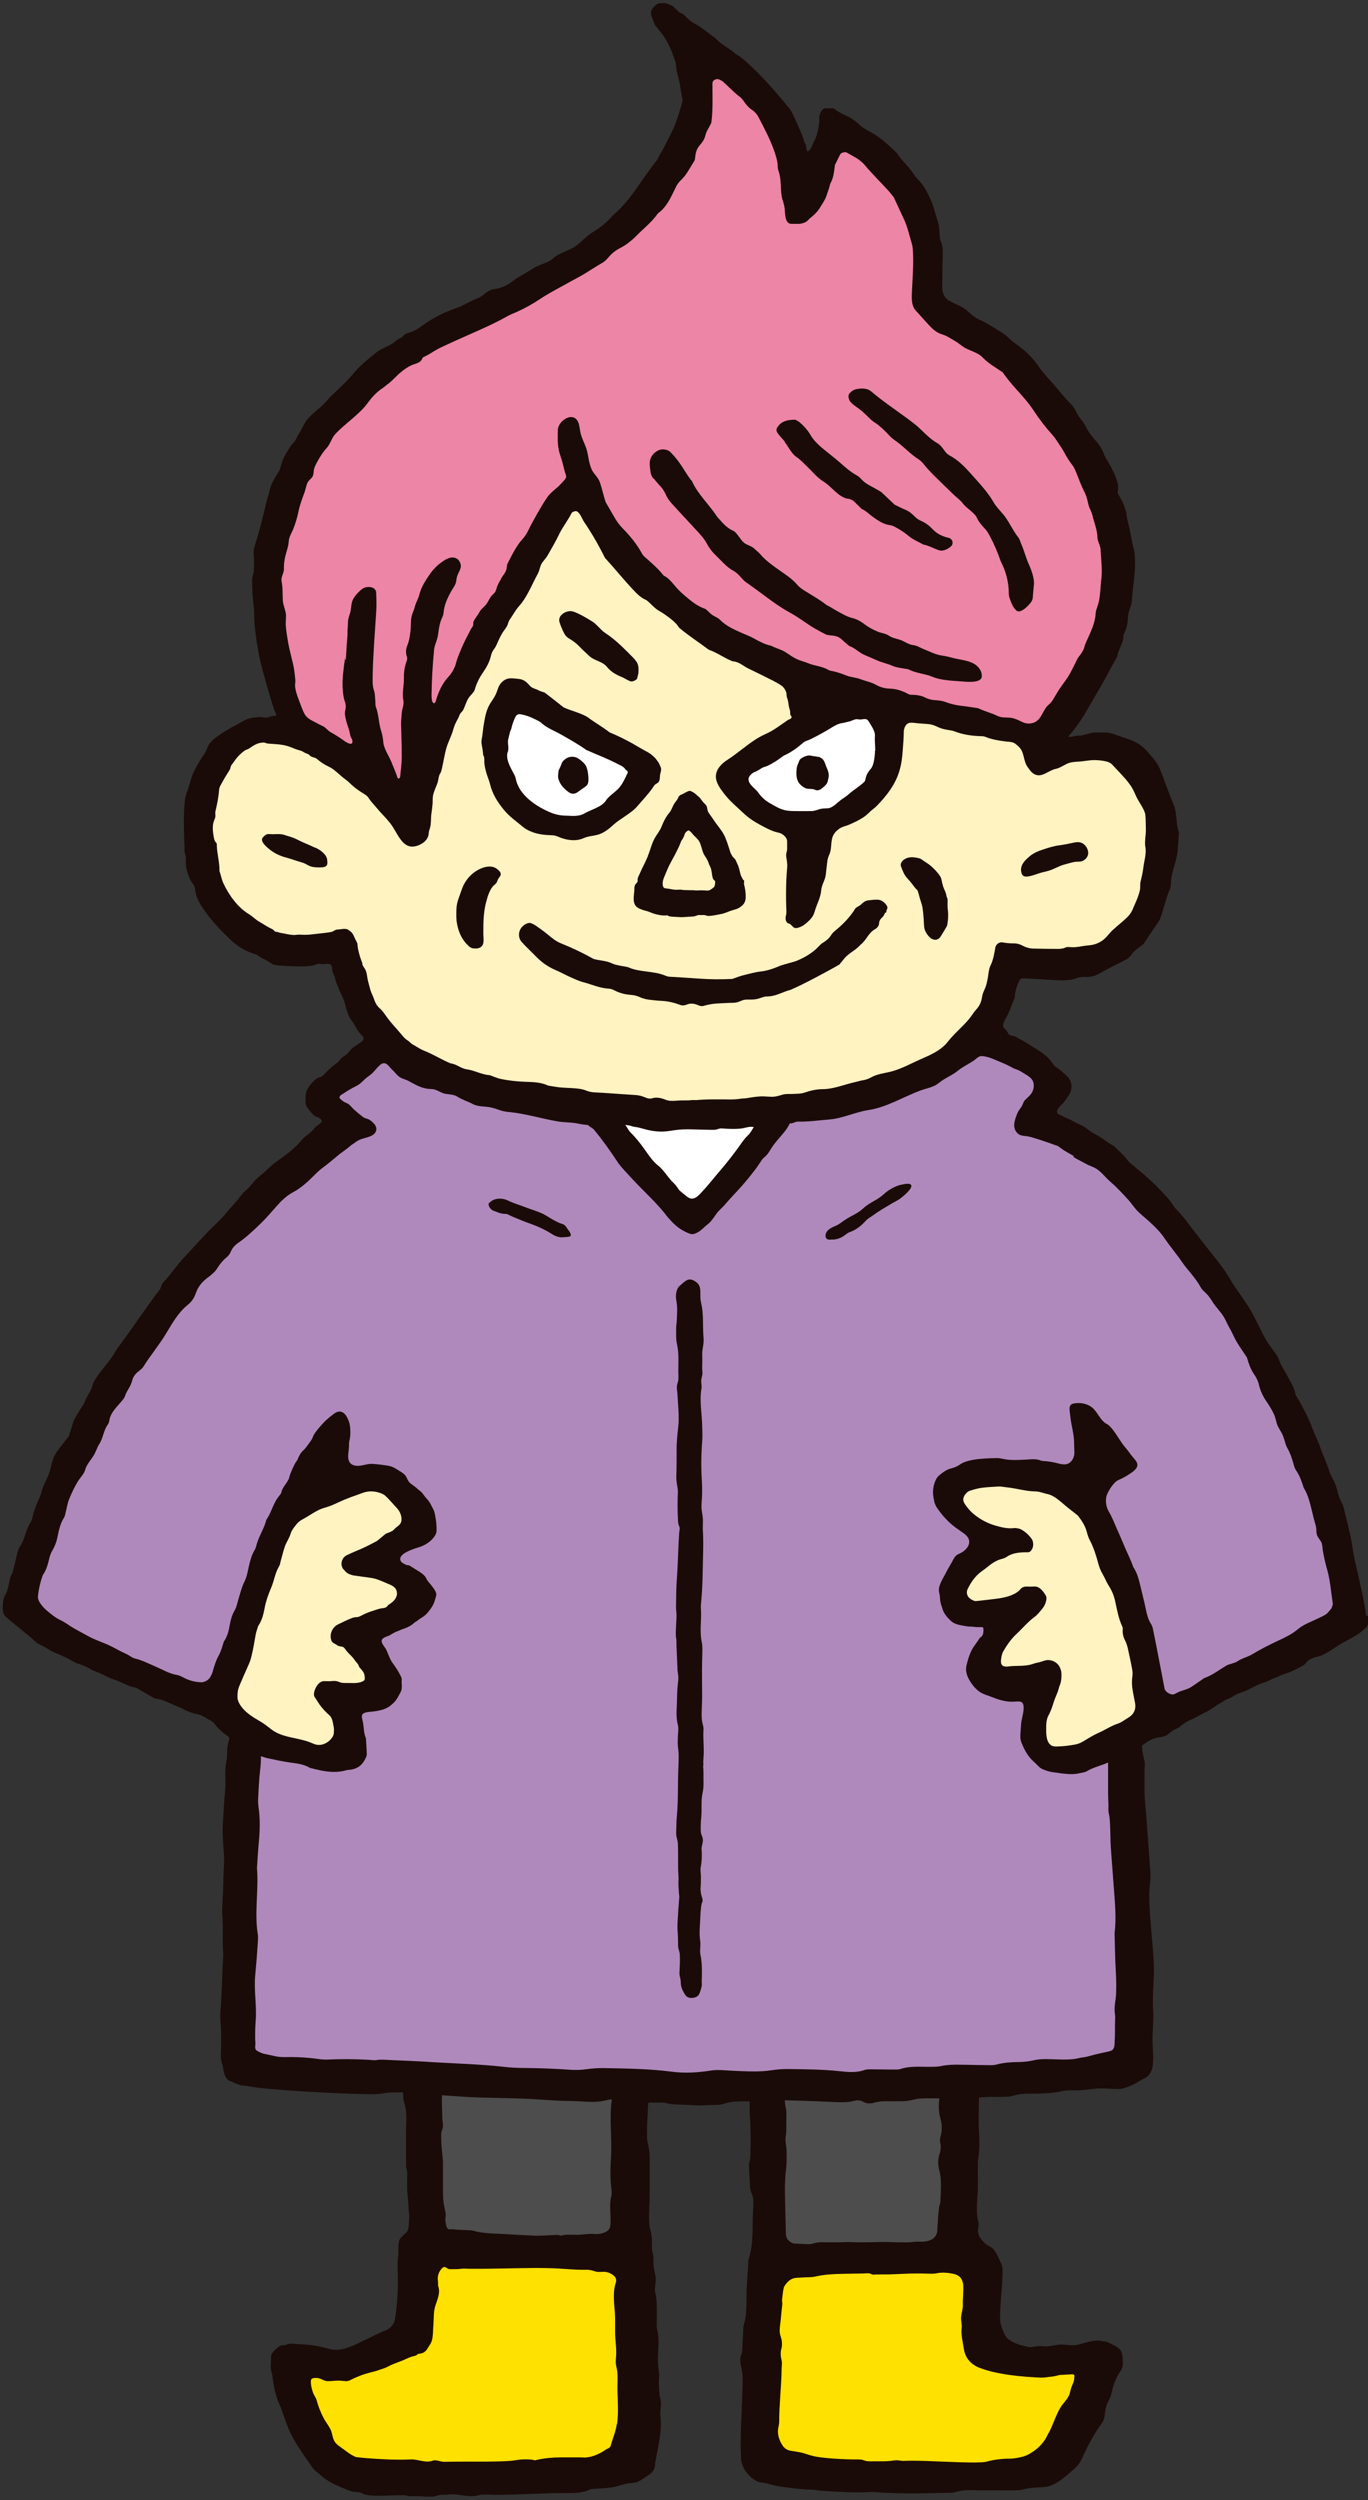 <?xml version="1.0" encoding="UTF-8"?><svg id="a" xmlns="http://www.w3.org/2000/svg" width="139" height="254" viewBox="0 0 139 254"><rect x="0" y="0" width="139" height="254" fill="#333333" stroke="none"/><defs><style>.b,.c,.d,.e{fill-rule:evenodd;}.b,.f{fill:#fff;}.c{fill:#1a0b08;}.d{fill:#b089bc;}.g{fill:#fff3c2;}.e{fill:#ffe100;}.h{fill:#ed85a7;}.i{fill:#4d4d4d;}</style></defs><path class="g" d="M21.04,85.89s.05.09.08.13c.03,4.62,2.24,7.12,6.39,9.42,2.41.79,5.04.43,7.45-.16,1.43,1.96,1.25,4.61,2.32,6.76.66,1.85,2.71,3.1,3.92,4.65,2.93,1.89,6.21,2.95,9.6,3.85,4.07.39,8.13,1.28,12.18,1.54,1.67-.17,3.24.78,4.87.94,3.17.32,6.11-.7,9.23-.73,5.81-.05,11.65-1.5,16.97-3.86,2.61-.96,4.32-3.35,6.08-5.48.49-.54.52-1.33.8-2.04.45-1.43.74-2.81,1.11-4.19,1.06-.09,2,.56,3.05.61,1.84.11,3.73-.05,5.54-.31,1.36-.03,2.34-.88,3.11-1.81.88-.78,1.98-1.52,2.36-2.68.37-.77.78-1.78.72-2.67.23-1.28.67-2.58.49-3.98,0-1.64.4-3.3-.71-4.77-1.96-3.89-3.52-5.47-7.99-4.48-1.06.36-2.07.91-3.04,1.27-.1-.05-.28-.33-.39-.47-.32-.95-.6-2.27-1.79-2.75-1.01-.33-1.9-.16-2.91-.62-1.09-.24-2.27-.14-3.12-.55-10.48-3.39-3.61,3.15-8.9,7.77-4.02,4.23-12.46,3.15-14.77-2.36.09-.73,1.5-1.31,2.04-1.84.8-.6,1.55-1.23,2.42-1.62,1.03-.46,1.6-.96,2.44-1.51.17-.07.55-.25.72-.69.2-.49-.12-1.01-.19-1.5-.1-.36-.1-.76-.26-1.14,0-2.72-7.34-4.23-9.3-6.07-1.08-.68-1.86-1.46-2.75-2.32-1.22-.88-2.39-1.74-3.59-2.73-2.6-2.34-3.91-5.45-5.93-8.21-2.33-1.25-3.14,3.08-4.27,4.43-.97,1.26-1.37,2.72-2.15,4.08-2.23,3.09-3.95,6.55-5.5,9.99-.54.52-.88,1.27-1.11,1.92-.8.93-1.03,2.24-1.52,3.31-.51,1.37-.71,2.87-1.14,4.2-.39.79-.23,2.44-.8,3.01-.54.54-1.86.22-2.47,0-1.62-.61-2.86-2.16-4.09-3.25-1.19-1.06-2.7-2.22-4.15-2.89-1.87-1.17-5.46-2.3-7.32-.78-1.13.5-1.85,1.49-2.37,2.64-.43.77-.94,1.28-1.09,2.26-.11,1.99-1.11,3.79-.31,5.71Z"/><path class="g" d="M116.09,172.08c-.13-2.18-.34-4.41-1.1-6.46-.42-2.07-.99-4.27-2.13-6.11-.94-1.93-1.26-4.92-3.01-6.47-1.11-.81-2.2-2.07-3.59-2.27-2.23-.44-10.64-2.05-9.04,2.45,1.32,1.96,3.54,3,5.91,2.91.37.05.65.38.87.64-2.4.08-7.52,2.9-6.5,5.78.3.6,1.27,1.18,2.03.98,1.65-.25,3.5-.13,4.79-1.44.24,0,.52.01.77,0,.05.04.16.14.29.35-.61,1.25-1.94,1.89-2.78,2.93-1.2,1.37-2.38,2.55-1.54,4.33,1.11,1.11,3.76.28,5.17-.07,1.52-.27.17,2.23-.02,2.92-2.6,5.85.97,7.34,5.8,4.33,2.05-1,5.15-1.93,4.08-4.8Z"/><path class="g" d="M26.96,176.4c1.71,1.16,3.58,1.25,5.44,1.81,1.55.04,2.87-1.57,2.37-3.13.01-1.16-1.43-2.01-1.94-3.01.04-.14.12-.28.18-.34,1.13-.05,2.17.34,3.35.18,1.82-.05,2.01-2.01.99-2.96-.66-.97-1.2-1.79-2.21-2.49-.28-.09-.44-.07-.64-.23.14-.6,1.19-.73,1.64-1.01.78,0,1.2-.46,1.81-.62.65-.31,1.21-.17,1.86-.6,1.81-1.15,1.94-3.27-.06-3.95-1.17-.64-2.58-.71-3.88-.96.01.03-.25-.11-.22-.24h0c1.44-.69,2.96-1.14,4.02-2.21.54-.13,1.13-.63,1.6-1.08,1.48-1.61-.93-4.24-2.5-4.79-1.7-.53-3.31.47-4.85,1.08-1.7.71-3.49,1.24-4.68,2.67-1.14,1.59-1.57,3.88-2.29,5.68-.92,2.73-1.79,5.05-2.29,7.85-2.14,4.69-2.19,5.64,2.28,8.36Z"/><path class="b" d="M90.45,74.03c.39,3.73-.94,6.04-4.05,7.95-.95.82-1.64,1.35-2.93,1.33-2.17.49-4.34.51-6.31-.76-4.86-4.03-2.41-3.24,1.33-5.74,1.36-.68,2.47-1.8,3.86-2.4,1.62-.73,2.98-1.97,4.78-2.21.44-.09.83-.41,1.3-.27.42.07.91-.25,1.19.18.33.53.89,1.27.83,1.91Z"/><path class="b" d="M56.45,72.94c.62.32,1.18.54,1.83.9,1.37.74,3.09,1.41,4.4,2.25.72.46,1.37.87,2.16,1.2.2.08.55.18.72.32.19.15.13.19.15.42.07.74-.65,1.51-1.05,2.08-.62.88-1.53,1.72-2.38,2.37-1.5,1.13-3.62,1.12-5.42,1.08-1.37-.03-3-.45-3.88-1.61-.5-.65-.91-1.35-1.39-2.01-.42-.57-.52-1.48-.61-2.17-.05-.41,0-.83,0-1.24,0-.51-.08-1-.07-1.51.02-1.1.52-1.88.91-2.87.18-.47.26-.96.82-.95,1.12.02,1.92,1.12,2.96,1.41.31.08.6.2.87.34Z"/><path class="h" d="M113.11,56.63c-.38-3.53-1.53-6.98-3.17-10.09-2.06-3.38-4.56-6.29-7.04-9.39-.61-.7-1.66-1.03-2.25-1.75-1.07-.87-2.21-1.12-3.28-1.97-1.38-.56-2.49-1.47-3.43-2.71-.16-.54-.02-1.34-.01-1.94.46-3.3-.5-6.65-2.19-9.53-1.67-1.61-5.03-7-7.44-4.16-.22.41-.44.9-.66,1.31-.27,1.94-.84,3.89-2.4,5.1-.06.02-.15.03-.25.02-.39-2.04-.48-4.42-1.1-6.44-.76-2.11-1.62-4.04-3.29-5.49-1.17-1.07-2.85-3.6-4.69-2.48-1.37.95-.44,3.58-.81,5.01-.41.54-.44,1.23-.92,1.85-.54.58-.68,1.26-.75,1.81-.28.58-.7,1.25-1.13,1.67-.92.82-1.19,2.59-2.17,3.23-.7.8-1.5,1.64-2.33,2.4-1.08,1-2.34,1.5-3.31,2.61-5.9,3.8-12.33,6.55-18.53,9.77l-.11.32c-3,1.25-4.7,3.95-7.18,6.1-1,.77-1.89,1.73-2.38,2.8-.79.97-1.45,1.86-1.64,3.13-1.31,1.55-1.24,3.89-2.11,5.72-.68,1.41-.75,3.41-1.11,4.88-.13,1.02.13,1.72.09,2.7.02.7.39,1.2.31,1.83-.13,2.07.8,4.17.96,6.26-.04,1.2.3,2.47.87,3.52.27.5.62.98,1.07,1.34.53.42,1.18.58,1.72,1,.47.37.95.7,1.52.89.41.13.83.2,1.24.33.71.23,1.31.68,1.89,1.14.62.5,1.3.98,1.79,1.61.33.42.63.9,1.09,1.2.38.24.82.3,1.23.12,1.01-.44,1.61-1.7,2.03-2.64.61-1.37,1.08-2.78,1.73-4.13.44-.91.68-1.82.99-2.77.33-1,1.1-1.76,1.43-2.75.41-1.24.93-2.43,1.56-3.57.24-.2.43-1.22.81-1.62.42-.44.92-1.05,1.16-1.53.57-.41.63-1.04.92-1.62.32-.7.73-.8.89-1.88-.02-.07.15-.35.17-.41.82-1.62,1.93-2.74,2.67-4.41.52-1.19,1.36-2.37,2.58-2.88.3-.12.63-.21.94-.13s.57.31.76.56c.28.35.49.79.69,1.19.23.47.51.91.81,1.35.62.93,1.33,1.8,2.02,2.67.47.58.93,1.17,1.36,1.78.74.63,1.39,1.21,1.92,1.94.83.36,1.43,1.53,2.19,2.04.89.81,2.24,1.51,3.29,2.26.92.76,1.91,1.37,2.83,1.71,1.76.9,3.76,1.49,5.47,2.6,2.64,1.05,5.39,1.65,8.01,2.59,1.01.69,2.19.3,3.3.95.65.36,1.14.11,1.66.33,1.84.65,3.71.91,5.66,1.22,1.18.43,2.21,1.04,3.54,1,.8.3,1.72.82,2.63.51,1.37-.37,1.59-1.36,2.13-2.1.94-.84,1.17-1.82,1.95-2.73,2.55-3.85,4.24-8.53,3.82-13.22Z"/><path class="e" d="M63.63,242.9c.08-3.51-.56-7.24-.2-10.71.57-.97-.97-2.58-2.38-2.31-5.03-.7-10.56-.17-15.62-.43-1.79-.23-2.08,1.88-1.77,3.14.1.64-.57,1.71-.5,2.42-.13,1.04.15,2.38-.59,3.18-3.47,1.03-6.89,3.56-10.6,2.47-3.37.22.88,6.44,1.36,8.03.84.83,1.36,1.21,2.48,1.78,7.09.72,14.21.69,21.22.11,5.79.6,7.06-2.4,6.62-7.67Z"/><path class="e" d="M108.64,240.31c-1.93.17-8.63,1-9.78-1.8-.72-2.5.39-4.77-.28-7.26-1.04-2.35-7.3-.78-9.72-1.09-2.3-.35-4.52,0-6.85.28-1.74-.21-3.47.82-3.42,2.77-.05,1.7-.47,3.41-.06,5.06-.24.67-.03,1.32-.02,2.03.34,2.75-1.87,8.48,1.55,9.57,6.34,1.61,12.78.88,19.25,1.23,3.83-.43,7.12-.23,8.57-4.64.68-1.79,2.03-2.9,2.17-4.87h0c.2-.87-.81-1.46-1.42-1.28Z"/><path class="f" d="M76.68,113.57c-1.4-.24-2.79-.1-4.2.29-2.4-.34-4.48.5-6.81-.06-.66-.16-1.37-.35-2.07-.42-.8-.09-1.32.94-.77,1.52.57.94,1.41,1.58,2.06,2.61.8,1.17,1.94,2.13,2.85,3.28.99,1.42,2.82,2.84,4.17,1.03,1.71-1.83,3.22-3.92,4.74-5.83.75-.68,1.44-2.18.03-2.43Z"/><path class="d" d="M136.32,162.66c-.34-2.45-.7-5.09-1.65-7.32-.35-2.52-1.29-4.73-2.39-7.04-.49-1.5-1.05-2.75-1.71-4.12-.2-1.35-1.41-2.39-1.77-3.74-1.16-2.76-2.69-5.56-4.36-8.1-1.79-2.4-3.66-4.74-5.4-7.16-1.11-1.61-2.72-2.5-3.83-4.07-1.5-1.65-3.23-3.41-5.38-4.25-1.62-1.37-3.78-2.15-5.84-2.48-.28-.35.6-1.55.81-2.08,2.43-2.08.33-3.56-1.48-4.82-1.59-1.11-2.93-2.81-4.62-.82-.88.63-1.85,1.22-2.79,1.84-4.49,2.51-9.73,4.35-14.9,4.46-1.62.08-1.5.76-2.43,1.83-.48.5-.99,1.28-1.4,1.88-1.55,1.84-2.92,3.74-4.6,5.4-.74.75-1.34,1.83-2.3,2.32-1.77-.74-2.76-2.87-4.24-4.07-2.29-1.92-3.28-4.44-5.54-6.6-1.64-.97-3.79-.47-5.6-1.13-2.65-.69-5.65-.7-8.06-2.04-.52-.34-1.08-.29-1.57-.4-.49-.2-.84-.46-1.5-.47-.64.01-1.2-.35-1.85-.69-.37-.23-.83-.23-1.06-.57-.64-.52-1.35-1.95-2.35-1.35-1.15.77-1.92,2.01-3.19,2.61-1.48.67-2.96,2.05-.52,3.21.68.71,1.34,1.34,2.29,1.72-2.35.71-4.15,2.73-6.01,4.25-1.15,1.25-2.93,1.88-3.84,3.17-1.82,2.26-4.44,3.81-6.02,6.32-.73.81-1.98,1.55-2.24,2.67-.93,1.41-2.29,2.43-2.96,3.94-.81,1.19-1.6,2.46-2.55,3.57-.54.41-.91.94-1.03,1.53-.23.52-.53,1.11-.85,1.65-1.49,1.4-1.94,3.82-2.91,5.58-1.11,1.85-2.57,3.87-2.97,6-.32.96-.79,1.83-.89,2.74-.46,1.06-.84,2.41-1.33,3.44-.6,1.25-1.05,3.41.06,4.33,1.88,1.83,4.49,3.06,6.92,4.1,2.35,1.17,4.68,2.33,7.25,3.13,1.28.71,3.55,1.38,4.4-.33,2.18-4.41,3.13-9.41,4.92-13.99.52-1.33.93-2.86,1.94-3.92,1.2-1.27,3.12-1.65,4.69-2.27,1.2-.47,2.26-.81,3.56-.86.79-.03,1.72-.09,2.43.29.77.41.97,1.24,1.71,1.67.9.7,1.74,1.55,1.89,2.76.9,2.75-4.63,1.54-3.44,4.61.59.88,1.43.76,2.14,1.36.28.16.4.29.42.32.27.57.62.8.92,1.29-.14.88-.88,1.5-1.61,1.95-.74.66-1.86.85-2.71,1.41-1.65.5-1.36,1.85-.64,2.69.29.94,1.03,1.81,1.47,2.67.24,3.52-4.49,1.01-3.99,4.09-.07,1.18,1.29,3.55-.36,4.05-1.82.64-3.92-.37-5.71-.69-.78-.1-1.53-.28-2.3-.43-.69-.27-1.91-.46-1.95.63-.33,3.06-.09,5.51-.19,8.7-.18,3.13-.37,6.36-.1,9.51-.29,3.69-.28,7.46-.25,11.14-.49,3.35,10.07,2.04,12.36,2.46,4.51.08,9.14.33,13.67.72,3.63.19,6.85.43,10.23.14,6.25.24,12.6.61,18.85.1,2.8-.23,5.2.69,8.05.04.88-.05,1.77.02,2.68,0,1.15-.1,2.45-.4,3.71-.28,1.84-.18,3.82-.26,5.72-.16,1.53-.12,3.44-.3,5.06-.54,2.08-.16,4.19.15,6.22-.59,1.31-.21,2.79-.59,2.61-2.07.19-6.57.24-13.18-.36-19.75-.01-1.9-.26-3.8-.29-5.7-.1-.61.32-3.41-.38-3.77-1.08-.5-2.24.58-3.31.86-2.21.44-4.32-.12-5.15-2.43-.46-1.68,1.7-4.82-1.54-4.8-.83.12-1.78-.34-2.67-.64-1.82-.73-1.48-2.7-.48-3.88.44-.51,1.02-1.31.88-1.87-.09-2.51-4.18.27-4.43-3.23-.36-1.23.66-2.27,1.17-3.33.1-.19.14-.3.31-.35.81-.33,1.7-1.35,1.44-2.39-.85-2.18-4.49-2.61-3.46-5.49.24-.41.69-.59,1-.71.8-.15,1.26-.75,2.12-.85,4.09-.66,8.47-.1,11.53,2.97,1.05,1.06,1.62,2.47,2.23,3.8,1.13,2.45,2.26,4.93,2.74,7.6.07.71.48,1.47.77,2.25.16.75.3,1.49.44,2.24.53,1.74.17,5.64,2.99,4.9,1.64-.59,3.26-1.7,4.77-2.56,1.91-.92,3.87-1.86,5.79-2.87,1.24-.45,2.01-1.3,3.26-1.89,1.28-.49,3-1.41,2.78-2.96ZM41.14,158.88h0s0,0,0,0Z"/><path class="i" d="M43.97,216.29c-.25,1.67.24,3.22.11,4.88.07,1.67-.23,5.87,1.99,6.4,4.51.15,9.48.75,14.12.29,3.12.27,2.77-2.13,2.75-4.28.22-3.35-.16-6.86.13-10.16.06-1.56-1.67-.91-2.64-.82-1.93-.06-3.55-.1-5.62-.24-2.64-.18-5.22-.11-7.85-.29-.89.05-1.91-.42-2.69.09-.51.48-.27,1.35-.3,1.91-.04.66.17,1.61-.01,2.21Z"/><path class="i" d="M96.12,212.57c-1.84-.91-4.21.27-6.19,0-.48-.09-1.21.24-1.73.19-.99-.61-1.85,0-2.95-.09-1.82-.09-3.66-.17-5.48-.21-1.49.1-.71,1.72-.79,2.69.06.98-.18,1.94-.03,2.9.12,3.14-.35,6.34.08,9.45.5,2,4.44,1.54,6.01,1.3,1.59-.25,3.17.02,4.74-.11,2.04-.17,5.3.74,6.25-1.45.26-1.1.13-1.87.31-3.01.53-1.54-.17-3.5,0-5.15.18-1.41.39-2.77.06-4.17-.25-.21.18-1.8-.3-2.35Z"/><path class="c" d="M66.42,48.6c.15.2.3.39.47.57.35.35.63.74.82,1.2.13.29.35.56.56.8.82.91,1.67,1.8,2.5,2.71.39.42.78.84,1.05,1.35.23.43.53.83.89,1.17.59.56,1.1,1.21,1.84,1.61.29.15.51.4.73.64.16.18.33.37.53.51,1.48,1.01,2.84,2.19,4.42,3.06.57.31,1.12.68,1.65,1.05.67.47,1.38.86,2.11,1.22.16.02.32.06.48.07.42.02.79.14,1.1.44.23.23.49.43.74.64.56.18.95.64,1.47.87.45.19.89.38,1.34.58.52.23,1.08.34,1.6.57.36.16.79.19,1.18.27.16.03.34.03.47.1.73.37,1.57.4,2.32.71.89.37,1.97.41,2.92.48.45.03,2.13.26,2.15-.52,0-.22-.04-.43-.15-.62-.54-.98-1.79-.98-2.72-1.22-.39-.1-.78-.21-1.18-.26-.63-.09-1.18-.38-1.78-.62-.38-.14-.72-.39-1.13-.44-.5-.05-.89-.39-1.35-.54-.38-.12-.79-.19-1.13-.42-.35-.24-.77-.25-1.14-.41-.45-.19-.88-.41-1.28-.71-.39-.3-.82-.56-1.29-.67-.57-.14-1.05-.44-1.55-.71-.36-.19-.69-.44-1.06-.6-.7-.56-1.49-.99-2.25-1.47-.27-.17-.55-.37-.76-.62-.49-.57-1.1-.97-1.7-1.39-.73-.52-1.48-1.02-2.06-1.72-.16-.19-.37-.33-.54-.5-.24-.24-.54-.34-.84-.48-.14-.07-.28-.17-.39-.29-.16-.18-.3-.39-.45-.58-.15-.19-.29-.41-.52-.51-.71-.31-1.15-.9-1.64-1.44-.79-1.24-1.93-2.23-2.54-3.6-.53-.62-.89-1.37-1.39-2.02-.24-.33-.51-.64-.8-.93-.1-.11-.27-.19-.42-.23-.32-.08-.64-.06-.93.12-.53.32-.79.78-.75,1.41.01.24.05.48.08.73.03.25.14.47.29.67Z"/><path class="c" d="M86.6,41.03c.31.25.66.47.97.73.31.26.59.56.89.84.12.11.25.22.38.3.49.31.9.7,1.3,1.11.22.24.44.49.71.67.89.59,1.58,1.41,2.48,1.98.2.13.38.31.53.5.61.77,1.34,1.43,2.03,2.12.35.34.7.68,1.06,1.02.3.28.64.52.88.84.3.4.73.65,1.07,1,.11.12.25.23.31.37.2.46.51.83.85,1.19.23.23.39.52.54.81.42.79.78,1.62,1.06,2.47.54,1.03.83,2.11.84,3.27,0,.16.02.33.07.48.16.46.32.93.68,1.28.11.11.3.13.45.07.38-.15.66-.44.93-.74.16-.17.29-.38.31-.64.01-.24.04-.48.1-1.18.1-.47-.11-1.34-.49-2.16-.31-.67-.47-1.39-.77-2.06-.1-.22-.15-.48-.29-.67-.61-.77-.97-1.7-1.62-2.45-.32-.37-.67-.73-.91-1.15-.58-1.01-1.36-1.83-2.12-2.69-.7-.79-1.42-1.58-2.38-2.08-.22-.12-.38-.31-.52-.51-.19-.27-.39-.54-.67-.71-.65-.37-1.17-.88-1.69-1.39-.47-.46-.99-.84-1.52-1.23-1.18-.87-2.4-1.68-3.52-2.64-.33-.28-.73-.33-1.15-.3-.16.01-.32.04-.47.08-.24.06-.42.21-.59.39-.12.13-.14.28-.11.45.05.25.18.46.37.61Z"/><path class="c" d="M79.73,44.9c.25.32.44.69.69,1.01.14.19.31.39.51.52.41.27.73.64,1.09.98.53.5.99,1.1,1.62,1.49.63.39,1.09.98,1.69,1.41.27.19.56.33.89.37.25.03.45.16.63.33.24.23.46.46.69.69.46.19.79.56,1.19.84.53.38,1.07.74,1.74.82.16.02.31.09.45.16.5.27.98.57,1.42.94.44.37.98.58,1.47.86.56.1,1.05.4,1.59.58.24.08.48.03.7-.06.22-.09.42-.23.59-.4.14-.14.13-.52-.03-.64-.07-.04-.12-.12-.19-.14-.65-.14-1.23-.39-1.7-.89-.33-.35-.73-.66-1.18-.85-.23-.1-.43-.23-.6-.4-.29-.29-.59-.56-.97-.72-.37-.15-.73-.34-1.12-.53-.46-.43-.93-.88-1.35-1.28-.34-.2-.62-.37-.91-.52-.44-.22-.85-.47-1.18-.85-.11-.12-.24-.23-.38-.31-.65-.35-1.19-.84-1.74-1.32-.61-.54-1.27-1.02-1.89-1.55-.44-.38-.82-.77-1.11-1.27-.29-.49-.68-.92-1.12-1.29-.12-.1-.28-.16-.41-.24-.41,0-.81.03-1.18.2-.3.14-.52.35-.68.64-.09.16-.07.29.03.46.21.36.53.62.77.94Z"/><path class="c" d="M74.45,99.45c-1.23.06-2.27.05-3.4-.03-.97-.07-1.84-.12-2.81-.18-.24-.02-.31,0-.53-.08-.77-.32-1.29-.36-2.09-.47-.56-.08-1.11-.14-1.65-.37-.29-.13-.63-.14-.95-.21-.32-.07-.55-.1-.84-.24-.6-.29-1.26-.27-1.87-.45q-1.54-.87-3.3-1.58c-.22-.09-.45-.21-.65-.35-.47-.33-.91-.75-1.38-1.07-.33-.23-.67-.52-1.06-.64-.07-.03-.16-.02-.24,0-.24.05-.44.18-.61.36-.46.47-.41,1.17-.07,1.55.5.55,1.01,1.02,1.53,1.55.58.6,1.27,1.04,2.02,1.36.45.19.9.44,1.34.64.45.19.89.42,1.36.54.86.22,1.68.61,2.59.66.23.01.39.07.6.18.52.27,1.06.41,1.63.45.32.02.64.09.94.23.37.18.77.25,1.18.29.32.03.55.07.87.08.74.03,1.35.16,2.04.42.23.09.48.06.71-.04.41-.17.78-.08,1.17.09.14.06.33.1.47.06.63-.18,1.09-.25,1.73-.27.4-.01.81-.05,1.21-.05.41,0,.61-.07.98-.23.23-.1.47-.11.72-.1.57.01.83-.03,1.38-.23.15-.05.31-.09.47-.09.91,0,1.53-.45,2.39-.67,1.33-.57,3.68-1.84,4.95-2.56.14-.18.31-.36.45-.55.43-.59,1.24-.91,1.7-1.47.59-.43.81-1.22,1.47-1.57.12-.06.31-.25.37-.37.06-.12.04-.26.07-.38.11-.42.41-.43.55-.85.05-.14.14-.03.17-.18.03-.15,0-.13.08-.28.07-.15.01-.3-.1-.44-.27-.35-.57-.53-1-.51-.32,0-.5.04-.82.07-.34.04-.54.24-.78.46-.12.11-.46.24-.54.38-.47.76-1.07,1.41-1.74,1.99-.24.21-.52.4-.69.67-.22.36-.52.6-.86.81-.13.08-.26.19-.37.31-.6.67-1.42,1.16-2.26,1.51-.37.15-1.39.38-1.77.54-.59.25-1.29.5-1.94.56-.49.05-1.04.21-1.51.32-.55.13-.9.27-1.32.42Z"/><path class="c" d="M49.06,76.59c.03.11.09.2.12.31.06.21.01.47.04.68.06.55.23,1.08.42,1.6.06.16.11.31.15.47.22.97.75,1.82,1.39,2.6.58.72,1.24,1.15,1.96,1.76.19.16.48.33.72.43.72.32,1.42.39,2.28.42.37.01.7.22,1.04.32.71.21,1.42.28,2.12-.03.57-.26,1.21-.21,1.78-.47.49-.23.86-.53,1.24-.88.63-.59,1.82-1.18,2.38-1.83.54-.63,1.12-1.23,1.6-1.91.1-.15.19-.32.34-.41.11-.07.23-.12.3-.23.15-.24.08-.59.16-.85.06-.22.12-.42.03-.64-.09-.2-.15-.38-.28-.55-.08-.1-.14-.2-.22-.3-.11-.14-.28-.27-.41-.39-.25-.22-.6-.37-.89-.54-.36-.21-.73-.42-1.09-.63-.74-.41-1.5-.79-2.29-1.11-.78-.6-1.48-.98-2.1-1.45-.69-.51-1.79-.72-2.59-1.1-.61-.48-1.21-.96-1.82-1.43-.14-.11-.31-.14-.47-.19-.15-.05-.28-.13-.42-.19-.28-.11-.52-.16-.72-.39-.32-.38-.63-.64-1.14-.69-.3-.03-.64-.08-.94-.05-.37.04-.69.27-.91.56-.24.31-.3.72-.47,1.07-.18.38-.43.69-.64,1.05-.38.68-.48,1.47-.61,2.22-.05.32-.07.65-.12.97-.03.21-.09.41-.08.62.02.29.1.58.13.87.01.11.02.22.05.32ZM51.54,76.52c.26-.48-.03-1.01.12-1.49.06-.21.09-.42.15-.63.04-.14.12-.27.15-.41.09-.39.23-.79.41-1.15.12-.25.29-.32.56-.27.59.1,1.18.36,1.72.64.14.07.28.15.39.26.52.49,1.34.79,1.98,1.16.87.5,1.75.98,2.55,1.56.92.41,2.15.88,3.04,1.35.24.13.74.32.88.55.09.15.36.25.29.41-.26.55-.51,1.16-.96,1.63-.37.39-.99.77-1.27,1.22-.39.63-1.57.93-2.21,1.31-.5.3-1.27.23-1.62.21-.91,0-1.44-.16-2.04-.44-1.31-.59-2.87-1.66-3.24-3.17-.04-.17-.07-.34-.15-.49-.37-.72-.87-1.49-.74-2.25Z"/><path class="c" d="M65.83,86.98c-.15.34-.34.76-.51,1.09-.17.33-.28.63-.45.97-.07.14-.1.3-.08.46.02.15-.23.29-.28.44-.08.2-.04.35-.06.56-.03.49-.22,1.23.24,1.63.18.16.43.24.65.32.19.07.38.1.57.17.16.06.32.13.49.19.41.13.94.24,1.37.18.08-.01.16.09.24.1.11.01.22.03.33.04.23.02.47.02.7.04.46.03.92-.05,1.38-.06.2,0,.4-.14.6-.15.17,0,.33.01.5,0,.16,0,.32.1.47.09.4,0,.79-.1,1.18-.17.37-.06.7-.21,1.05-.34.33-.12.62-.15.92-.34.44-.27.64-.59.63-1.11,0-.43-.06-.84-.17-1.25-.03-.1.04-.29,0-.38-.03-.05-.14-.11-.15-.17-.03-.13-.15-.25-.18-.38-.12-.39-.14-.68-.31-1.06-.07-.15-.14-.31-.21-.46-.06-.15-.3-.31-.37-.46-.05-.11-.12-.2-.16-.31-.06-.18-.11-.36-.17-.54-.11-.36-.24-.72-.39-1.07-.26-.6-.81-1.18-1.16-1.73-.16-.25-.34-.47-.5-.72-.12-.17-.12-.35-.16-.54-.05-.23-.2-.32-.35-.48-.17-.18-.29-.42-.48-.58-.24-.2-.46-.45-.77-.56-.04-.01-.04-.03-.08-.05-.03-.01-.08,0-.11,0-.07.01-.15.04-.21.07-.23.1-.44.25-.68.34-.21.08-.25.32-.36.49-.1.14-.21.27-.3.41-.18.29-.25.61-.47.88-.37.44-.61.92-.82,1.46-.15.39-.46.75-.66,1.11-.33.57-.48,1.27-.73,1.87ZM67.51,89.05c.17-.39.35-.88.55-1.25.35-.67.74-1.33,1.03-2.03.06-.15.09-.28.19-.42.1-.13.17-.27.23-.42.03-.09.05-.19.1-.27.05-.1.13-.17.22-.23.16-.11.14-.08.29.03.08.06.15.13.21.21.19.26.55.52.71.8.03.04.05.09.07.14.08.17.12.34.18.52.08.29.15.56.32.81.13.19.31.48.38.71.05.18.15.34.22.51.06.16.1.38.12.54.03.2.04.42.13.6.05.09.14.12.18.2.06.13.01.35-.02.48-.05.15-.14.21-.27.3-.12.08-.22.16-.36.19-.1.02-.35,0-.45-.01-.16-.01-.4-.02-.56,0-.19.02-.38-.01-.57-.02-.21,0-.41,0-.62-.01-.1,0-.3,0-.39-.02-.05,0-.1-.01-.15-.02-.14-.02-.27,0-.41,0-.32.03-.64-.06-.95-.11-.21-.03-.43,0-.51-.21-.12-.31,0-.74.13-1.03Z"/><path class="c" d="M57.21,64.11c.13.31.31.58.6.75.34.21.68.43.97.73.25.26.51.51.77.75.2.19.4.4.64.54.5.29,1.1.4,1.47.86.44.54.97.82,1.6,1.08.3.12.55.34.87.41.15.03.57-.15.61-.3.06-.23.11-.46.13-.55,0-.23.01-.31.01-.39,0-.33-.08-.64-.31-.9-.05-.06-.1-.13-.15-.19-.92-.92-1.81-1.87-2.92-2.59-.28-.18-.49-.42-.72-.65-.17-.17-.34-.35-.54-.48-.62-.39-1.25-.77-1.93-1.03-.4-.16-.98-.01-1.31.37-.16.19-.22.44-.15.68.09.31.23.61.35.91Z"/><path class="c" d="M92.23,89.28c.29.29.51.62.76.93.11.14.23.18.28.36.06.2.12.4.17.6.09.34.23.67.29,1.02.02.14.04.29.06.44.04.4.07.81.09,1.21.01.23.02.47.11.69.2.48.74,1.17,1.32.87.18-.09.28-.27.38-.44.1-.18.23-.36.33-.54.05-.1.11-.18.16-.28.1-.17.09-.36.12-.55.04-.25.04-.49.04-.74,0-.26-.06-.5-.06-.76,0-.09,0-.18,0-.27,0-.16.01-.31,0-.46-.01-.1-.07-.19-.1-.29-.03-.11-.04-.23-.08-.34-.05-.16-.13-.31-.19-.46-.13-.32-.19-.66-.27-.99-.06-.23-.24-.45-.39-.63-.26-.31-.54-.59-.87-.84-.16-.11-.32-.22-.48-.32-.14-.09-.32-.25-.48-.29-.56-.14-1.12-.22-1.62.17-.21.16-.33.42-.26.62.17.46.33.92.69,1.28Z"/><path class="c" d="M32.04,86.13c-.63-.3-1.29-.55-1.91-.87-.38-.2-.8-.29-1.21-.43-.4-.14-.86-.08-1.27-.08-.16,0-.36-.04-.51,0-.14.03-.29.18-.39.28-.48.41.47,1.13.74,1.34.47.36,1.01.6,1.58.75.3.08.61.18.9.28.37.14.82.21,1.16.41.16.1.32.18.51.23.36.1.74.09,1.11.07.21-.01.45-.08.5-.32.03-.11.01-.26,0-.38-.02-.6-.73-1.08-1.21-1.3Z"/><path class="c" d="M105.32,88.81c.06-.02.11-.04.17-.06.34-.12.69-.18,1.04-.28.54-.16,1.03-.47,1.58-.63.18-.05.37-.1.55-.15.29-.08.55-.15.86-.15.22,0,.42-.01.61-.14.27-.18.46-.46.44-.79-.02-.4-.3-.83-.67-.98-.31-.13-.65-.06-.96.01-.33.07-.65.14-.98.19-.12.02-.23.04-.35.05-.56.07-1.13.26-1.65.43-.49.16-.98.37-1.36.7-.47.4-.95.87-.84,1.55.02.11.05.23.12.32.12.16.31.19.5.17.32-.03.63-.14.94-.24Z"/><path class="c" d="M83.36,76.95c-.3-.11-.65-.1-.97-.18-.31-.08-.68.09-.94.25-.14.09-.21.17-.26.32-.08.24-.21.45-.24.72-.02.18-.03.36-.03.53,0,.39.09.8.37,1.09.19.19.44.38.7.44.24.05.48,0,.72.08.18.07.31.13.51.06.26-.09.5-.33.69-.53.21-.22.21-.46.28-.74.07-.3-.04-.68-.17-.95-.18-.37-.23-.91-.67-1.07Z"/><path class="c" d="M56.9,79.53c.13.25.32.47.53.66.2.18.44.4.71.44.36.06.65-.23.92-.43.18-.13.41-.24.56-.41.17-.19.18-.46.17-.71,0-.13-.02-.27-.03-.41-.03-.25-.08-.5-.16-.72-.09-.26-.26-.42-.46-.6-.2-.18-.43-.36-.7-.43-.35-.1-.75-.01-1.03.22-.12.1-.25.2-.31.35-.07.17-.13.35-.21.51-.07.15-.14.24-.15.41-.01.2-.06.39-.03.59.03.18.11.36.19.53Z"/><path class="c" d="M47.43,95.91c.25.28.41.44.79.45.24.01.44-.01.64-.15.39-.26.25-.91.25-1.32,0-1.09,0-2.12.27-3.18.15-.57.31-1.16.67-1.63.09-.11.21-.19.31-.29.11-.11.15-.22.2-.36,0,0,0,0,0-.01.06-.16.18-.28.27-.43.16-.29-.08-.5-.29-.68-.5-.42-1.2-.3-1.76-.04-.9.42-1.57,1.2-1.88,2.15-.21.64-.5,1.21-.52,1.91-.02.5-.04,1.03.06,1.53.15.8.43,1.45.98,2.06Z"/><path class="c" d="M138.82,164.16c-.21-1.55-.56-2.97-.9-4.5-.18-.81-.38-1.61-.49-2.41-.19-1.39-.59-2.74-.91-4.11-.03-.15-.1-.32-.18-.46-.2-.37-.35-.75-.44-1.15-.1-.49-.29-.95-.53-1.38-.11-.22-.24-.44-.3-.68-.24-.8-.62-1.54-.88-2.31-.26-.79-.66-1.52-.94-2.3-.35-.93-.83-1.8-1.31-2.67-.13-.21-.3-.41-.34-.66-.13-.67-.52-1.21-.82-1.8-.26-.51-.62-.99-.8-1.54-.11-.32-.3-.59-.5-.86-.3-.39-.59-.8-.85-1.22-.29-.5-.53-1.03-.79-1.54-.27-.52-.52-1.04-.82-1.55-.25-.43-.54-.83-.82-1.25-.37-.55-.78-1.07-1.11-1.65-.54-.94-1.19-1.8-1.87-2.64-.93-1.17-1.85-2.34-2.75-3.53-.2-.27-.42-.53-.64-.76-.23-.24-.46-.47-.64-.76-.4-.63-.94-1.16-1.46-1.7-.81-.84-1.7-1.58-2.58-2.32-.19-.17-.41-.31-.55-.5-.28-.39-.63-.73-.98-1.06-.13-.11-.23-.25-.36-.36-.16-.13-.36-.23-.54-.33-.32-.2-.61-.45-.93-.65-.31-.19-.64-.34-.95-.54-.18-.12-.34-.26-.52-.39-.2-.16-.41-.25-.64-.35-.32-.13-.61-.31-.92-.47-.24-.12-.49-.2-.72-.33-.16-.09-.38-.16-.53-.27-.35-.27.22-.8.41-.99.26-.25.46-.59.67-.89.49-.71.28-1.55-.17-1.95-.33-.3-.66-.63-1.03-.87-.08-.06-.2-.1-.26-.18-.08-.09-.14-.21-.22-.31-.15-.19-.29-.38-.46-.55-.38-.36-.8-.63-1.25-.91-.53-.33-1.09-.71-1.65-.98-.21-.11-.4-.26-.63-.3-.15-.03-.3-.04-.41-.15s-.13-.27-.23-.37c-.19-.19-.41-.35-.35-.66.05-.28.3-.63.42-.87.2-.42.38-.84.53-1.28.06-.15.14-.3.19-.45s.05-.34.07-.5c.08-.47.24-.94.46-1.37.11-.22.33-.2.59-.18.4.02.8.03,1.21.06.8.04,1.37.1,2.18.13.57.02,1.33,0,1.87-.24.14-.06.31-.06.47-.09.16-.01.33-.02.49,0,.5,0,.95-.15,1.38-.4.82-.49,1.77-.91,2.62-1.37.21-.12.39-.28.53-.48.33-.47.82-.77,1.24-1.09.55-.83,1.09-1.63,1.65-2.46.38-.94.59-2.1,1.02-3.07.09-.21.12-.46.13-.71.02-1.13.64-2.27.69-3.41.02-.48.13-1.28.1-1.77-.29-.76-.18-2.02-.52-2.77-.47-1.05-.97-2.61-1.42-3.67-.26-.62-.87-1.29-1.32-1.79-.43-.49-1.1-.92-1.7-1.12-.42-.15-.84-.29-1.26-.44-.39-.15-.79-.28-1.21-.29-.38,0-.76-.02-1.14,0-.58.04-1.12.35-1.7.32-.25-.01-.5.13-.75.12-.18,0-.26.02-.1-.15.85-.98,1.5-2.02,2.13-3.14.69-1.19,1.36-2.28,1.98-3.5.25-.5.52-.89.77-1.39.07-.57.41-1.05.56-1.6.07-.23.02-.47.12-.69.21-.44.35-.89.38-1.4.02-.41.07-.81.23-1.19.12-.3.18-.62.2-.95.07-1.05.26-2.11.3-3.17.02-.65.03-1.31-.13-1.95-.15-.55-.24-1.11-.35-1.68-.11-.64-.34-1.26-.39-1.91-.03-.24-.14-.47-.21-.7-.14-.47-.44-.88-.69-1.4.19-.69-.08-1.36-.39-2.05-.28-.6-.61-1.15-.95-1.73-.18-.65-.59-1.16-1.02-1.66-.21-.25-.43-.51-.6-.78-.17-.26-.3-.58-.48-.85-.23-.33-.52-.63-.69-1.01-.17-.38-.41-.72-.7-1.01-.64-.64-1.18-1.36-1.77-2.03-.5-.55-1-1.08-1.42-1.7-.56-.81-1.25-1.51-2.05-2.09-.33-.24-.67-.48-.95-.77-.3-.29-.63-.52-.98-.73-.63-.37-1.23-.79-1.91-1.1-.45-.19-.86-.48-1.21-.82-.36-.36-.78-.58-1.23-.78-.23-.1-.44-.21-.66-.33-.58-.29-.8-.8-.8-1.41,0-.89.02-1.79.03-2.69.01-.73.12-1.47-.26-2.16-.02-.25-.03-.49-.05-.72-.04-.33-.03-.67-.13-.98-.28-.85-.47-1.74-.85-2.55-.28-.59-.58-1.18-1.03-1.67-.23-.23-.46-.48-.63-.75-.47-.78-1.22-1.33-1.68-2.11-.71-.67-1.41-1.37-2.25-1.89-.55-.34-1.17-.6-1.64-1.06-.26-.25-.55-.47-.85-.65-.3-.17-.64-.29-.94-.46-.08-.05-.16-.1-.25-.14-.13-.06-.25-.15-.35-.25-.09-.08-.19-.1-.32-.11-.16,0-.32,0-.48,0-.09,0-.2-.01-.28.01-.25.07-.38.36-.46.58-.06.16-.11.32-.08.49.03.17,0,.32-.02.49-.06.43-.13.85-.27,1.27-.09.25-.22.48-.33.72-.08.17-.13.36-.24.51-.06.08-.2.34-.33.29-.08-.03-.1-.17-.11-.25-.01-.07-.02-.13-.03-.2,0-.06,0-.13-.02-.18-.04-.09-.11-.17-.15-.27-.08-.22-.12-.45-.21-.66-.31-.76-.65-1.51-.99-2.24-.11-.23-.24-.44-.4-.62-1.35-1.66-2.75-3.26-4.35-4.69-.31-.27-.61-.55-.98-.72-.65-.62-1.52-.96-2.12-1.66-.68-.45-1.27-1.02-2-1.41-.29-.15-.56-.33-.79-.56-.11-.11-.22-.22-.34-.33-.09-.09-.17-.17-.29-.21-.1-.03-.18-.06-.26-.12-.11-.09-.2-.2-.31-.3-.05-.05-.11-.09-.16-.14-.03-.04-.06-.08-.09-.11-.11-.1-.27-.15-.4-.21-.12-.05-.24-.1-.36-.13-.14-.04-.29-.04-.44-.03-.17,0-.35,0-.49.1-.16.1-.28.22-.4.37-.17.21-.26.42-.2.69.04.18.11.36.18.53.07.18.13.39.24.56.2.27.4.52.61.78.69.84,1.06,1.84,1.41,2.85.13.37.09.81.2,1.2.13.48.26.94.32,1.43.07.48.17.96.25,1.42-.12.41-.25.79-.36,1.18-.2.7-.46,1.38-.78,2.03-.41.79-.76,1.61-1.25,2.35-.12.4-.42.68-.65,1-.48.65-.95,1.3-1.4,1.96-.78,1.15-1.61,2.21-2.66,3.12-.59.67-1.26,1.24-2.03,1.69-.21.12-.4.27-.59.43-.43.36-.82.78-1.29,1.08-.47.3-1.02.48-1.52.73-.21.1-.43.23-.61.4-.36.34-.82.49-1.27.67-.3.12-.6.24-.86.42-.66.45-1.41.78-2.04,1.28-.5.4-1.09.67-1.75.76-.33.04-.62.16-.88.36-.26.19-.5.43-.8.54-.82.32-1.56.82-2.41,1.1-1.22.42-2.37,1.04-3.41,1.8-.47.34-.83.54-1.38.69-.23.06-.43.22-.58.41-.3.15-.56.31-.69.43-.54.48-1.26.63-1.82,1.05-.25.2-.48.4-.72.59-.69.52-1.31,1.13-1.86,1.8-.75.92-1.9,1.81-2.66,2.71-.57.66-1.74,1.39-2.14,2.17-.18.32-.33.65-.53.97-.17.27-.31.52-.45.82-.1.18-.28.29-.39.45-.35.52-.79,1.21-.97,1.81-.1.32-.15.65-.33.92-.4.6-.81,1.31-.94,2.04-.04.25-.15.47-.21.71-.2.85-.41,1.71-.63,2.56-.11.43-.23.85-.35,1.27-.12.39-.26.78-.35,1.18-.08.36-.03.7,0,1.07.03.29,0,.59-.01.88-.01.25-.01.49-.09.73-.16.49-.07,1-.07,1.51,0,.79.17,1.58.18,2.38.01,1.42.23,2.79.49,4.19.01.08.03.16.04.23.23,1.05.52,2.07.81,3.1.16.55.32,1.09.49,1.64.07.22.14.44.22.66.07.19.18.39.22.58-.23.03-.43.02-.65.11-.26.11-.43.13-.7.07-.26-.06-.53-.03-.79,0-.28.03-.57.07-.83.17-.22.09-.41.22-.62.33-.69.39-1.39.72-2.05,1.18-.56.38-1.18.79-1.4,1.47-.1.3-.26.53-.44.79-.23.33-.43.68-.62,1.02-.23.41-.43.82-.57,1.27-.1.33-.19.65-.29.98-.13.39-.29.76-.34,1.17-.18,1.62-.1,3.25-.04,4.88,0,.21-.03.47.06.67.06.13.07.18.07.33s0,.3,0,.46c0,.29.03.6.12.89.14.48.32.97.64,1.36.15.18.16.39.2.61.05.29.11.58.23.85.19.45.49.89.78,1.3.71,1.02,1.58,1.9,2.46,2.75.76.75,1.59,1.28,2.64,1.58.23.06.34.21.56.33,1.53.76.86.77,2.33.85.49.02.69.04,1.17.05.49.01,1.54.05,2.01-.15.16-.07.33-.11.49-.1.16.02.29.06.46.03.19-.03.45-.06.62.05.21.13.13.53.2.74.05.12.1.23.16.34.05.14.09.28.12.43.08.3.2.58.32.86.16.43.39.82.55,1.25.16.46.24.94.42,1.39.07.17.15.35.25.51.1.16.24.3.33.46.21.39.45.83.77,1.15.1.1.24.19.23.34,0,.21-.16.35-.32.45-.25.17-.51.32-.75.51-.19.15-.33.34-.48.52-.25.29-.64.42-.87.74-.22.31-.6.51-.88.76-.18.16-.35.34-.53.51-.14.14-.29.36-.48.43-.16.06-.3.08-.45.18-.16.11-.3.26-.44.4-.2.21-.4.48-.53.74-.14.27-.16.54-.16.84,0,.18-.03.37,0,.55.05.26.2.49.38.69.16.19.34.44.55.58.14.1.33.12.47.21.23.15.35.35.09.54-.24.18-.45.33-.64.56-.24.3-.52.52-.83.74-.23.17-.41.38-.59.6-.23.28-.5.53-.77.77-.56.48-1.17.89-1.76,1.33-.51.37-1.02.96-1.54,1.34-.58.44-.95,1.09-1.5,1.54-.24.22-.44.46-.63.73-.38.51-.86.94-1.25,1.45-.39.5-.87.94-1.32,1.38-1.04,1.01-1.98,2.1-2.96,3.14-.78.82-1.38,1.77-2.16,2.58-.22.23-.18.5-.38.76-1.41,1.84-2.67,3.79-4.06,5.64-.16.2-.3.39-.41.6-.5.92-1.32,1.74-1.9,2.61-.17.26-.36.53-.44.85-.13.56-.52.99-.72,1.51-.11.3-.28.57-.46.83-.26.41-.5.82-.72,1.21-.18.56-.34,1.09-.51,1.63-.4.52-.97,1.18-1.31,1.72-.26.42-.4.88-.5,1.35-.13.63-.41,1.23-.69,1.81-.22.42-.27.92-.47,1.35-.31.66-.57,1.32-.73,2.03-.03.15-.08.32-.16.44-.54.81-.6,1.85-1.19,2.63-.19.44-.27.92-.38,1.38-.1.39-.19.78-.29,1.16-.42.69-.31,1.51-.72,2.21-.24.43-.28.92-.27,1.39,0,.32.08.64.31.86.94.83,2.07,1.67,2.99,2.51.16.16.37.28.59.38.5.21.93.57,1.45.78.5.2,1.24.53,1.71.81.21.12.41.24.64.3.53.17,1.02.38,1.48.69.76.22,1.41.68,2.16.92.67.21,1.42.69,2.13.81.15.02.28.13.42.2.47.27.95.55,1.57.91.73.03,1.48.47,2.27.8.15.06.3.1.44.18.48.28.98.48,1.52.59.39.07.74.24,1.07.46.25.17.59.28.77.53.41.58.95.99,1.51,1.39-.02.07-.03.13-.03.2t0,.02c-.13.49-.22.84-.2,1.38.01.36-.04.66-.11,1.01-.17.91,0,1.93-.1,2.87-.1,1.04-.15,2.09-.22,3.14-.07,1.06.02,2.09.09,3.1.05.49.03,1.03,0,1.55-.06,1.04-.04,2.09-.12,3.13-.03.53-.04,1.05-.05,1.38.15,1.5-.02,2.82.12,4.25-.11,1.65-.13,3.39-.24,5.14-.04.52-.1,1.07-.05,1.55.07.8.07,1.6.07,2.4,0,.41-.04.82-.03,1.22,0,.19.02.39.06.58.04.18.12.33.14.51.07.43.17,1.1.54,1.37.17.13.35.14.54.25.13.07.26.13.4.17.16.05.3.12.47.14.16.02.32.02.48.05.79.14,1.59.24,2.39.3,1.01.09,2.02.17,3.03.23,2.25.14,4.49.26,6.74.3.66.02,1.31.02,1.95-.12.36-.07.94-.06,1.31-.06.15,0,.31,0,.46,0,.05.37-.02.65.1.98.37,1.03.2,2.14.2,3.23,0,.77,0,1.55,0,2.33,0,.28,0,.56,0,.85,0,.2.06.35.1.54.06.24.02.52.02.77,0,.29,0,.57,0,.86,0,.63.09,1.25.13,1.87.02.27,0,.54.06.81.06.27,0,.59-.01.87,0,.33-.02.63-.13.94-.04.12-.13.18-.22.26-.15.12-.28.25-.41.39-.13.16-.2.24-.25.45-.09.38-.07.77-.06,1.16,0,.35-.09.7-.08,1.05,0,.57.03,1.14.03,1.71,0,1.33-.09,2.66-.3,3.97-.08.5-.39.85-.83,1.09-.16.09-.35.13-.52.21-.48.22-.96.47-1.43.69-1.24.56-2.58,1.43-3.98,1.01-.58-.17-1.12-.28-1.72-.36-.44-.06-.89-.08-1.33-.11-.4-.02-.86-.1-1.24.07-.21.1-.5,0-.69.15-.23.19-.44.33-.62.56-.21.24-.23.32-.23.65,0,.3-.04.61-.03.92,0,.36.12.57.17.92.13.92.28,1.9.67,2.75.43.98.69,2.04,1.16,3.01.34.69.75,1.35,1.18,1.99.21.32.43.64.66.95.2.28.37.59.61.83.1.1.21.17.32.26.16.13.31.28.48.42.37.3.8.56,1.23.77.35.17.72.32,1.08.47.27.12.55.23.85.29.24.04.53,0,.76.1.17.07.3.16.49.2.54.11,1.1.1,1.65.1s1.06-.05,1.6-.05c.23,0,.46,0,.69,0,.14,0,.26.06.39.08.21.04.43.01.64.01.22,0,.45,0,.67.02.58.04,1.19.1,1.75-.11.26-.1.55-.02.84-.06,1.12-.19,2.27.4,3.37.02.17-.05,1.35-.02,1.54,0,2.47,0,4.93-.2,7.39-.18.75,0,1.51-.02,2.23-.36.08-.04.18-.06.28-.06.66-.05,1.32-.07,1.97-.16.66-.1,1.26-.41,1.94-.43.78-.03,1.07-.38,1.71-.77.16-.1.32-.22.43-.36.12-.14.25-.32.26-.5.16-1.33.56-2.67.62-4.01.01-.29,0-.58-.01-.87,0-.1-.02-.2-.03-.31-.03-.25,0-.49.03-.75.02-.32.06-.66-.03-.97-.1-.33-.1-.69-.13-1.03,0-.09,0-.18-.01-.27-.02-.32-.03-.64.01-.95.04-.29-.02-.56-.06-.85-.12-.82-.02-1.64,0-2.46.01-.35,0-.69-.05-1.04-.03-.27-.13-.5-.13-.78,0-.71.02-1.42,0-2.13,0-.35-.03-.71-.1-1.06-.04-.2-.1-.44-.09-.65.03-.29.08-.58.09-.88.01-.47-.15-.89-.21-1.35-.05-.34-.02-.69-.04-1.03,0-.17-.06-.33-.1-.51-.04-.18-.03-.36-.03-.55,0-.57-.01-1.13-.18-1.69-.09-.26-.1-.56-.11-.84-.03-.95.06-1.9.05-2.85,0-1.24,0-2.46,0-3.71,0-.38-.06-.75-.13-1.12-.07-.28-.13-.56-.14-.85,0-.66,0-1.33.05-1.98.04-.44.02-.88.06-1.31,0-.07.02-.15.04-.23h1.46c.21,0,.36.05.55.1.25.07.53.07.79.08.67.05,1.35.05,2.01.1.59.04,1.18-.04,1.77-.04.36,0,.82,0,1.15-.14.34-.13.78-.19,1.15-.21.47-.02.95-.03,1.41-.02-.06.85.05,1.79.07,2.62.02.82.03,1.63,0,2.44,0,.36.02.75-.1,1.08-.1.3-.03.62-.02.93,0,.22,0,.43.03.65.06.58-.03,1.13.23,1.68.23.5.16,1.08.13,1.61-.1,1.69.08,3.31-.43,4.96-.09.27-.06.56-.08.84-.06.76-.11,1.61-.15,2.36v.12c-.02.8,0,1.6-.07,2.39-.04.37-.11.72-.23,1.07-.06.16-.03.37-.04.54-.01.2-.03.39-.03.58,0,.12-.02.24-.03.37-.03.37,0,.74-.05,1.11-.02.22-.11.41-.16.63-.07.31-.02.65.05.95.09.39.16.79.16,1.19-.01,2.17-.19,4.34-.2,6.52,0,.56.01,1.13.03,1.69,0,.19.06.37.12.55.2.62.64,1.15,1.17,1.52.24.16.5.31.79.33.3.03.54.07.82.16.53.17,1.07.25,1.62.32.61.07,1.22.16,1.83.2.31.03.62.04.93.04.29,0,.57.1.86.11,1.61.1,3.2.23,4.82.14.27-.02.57-.01.84.01,1.98.19,5.51.1,7.49.06.2,0,.38-.03.56-.09.46-.13.92-.19,1.4-.18,1.42.04,2.83,0,4.25.03.18,0,.87-.03,1.05-.07.73-.21,1.49-.23,2.24-.27.59-.03,1.1-.31,1.56-.62.55-.37,1.04-.82,1.54-1.26.29-.25.53-.55.69-.89.55-1.2,1.28-2.66,2.09-3.71.17-.23.27-.61.29-.89.06-.47.13-.93.37-1.35.13-.25.25-.52.31-.79.04-.2.1-.41.15-.61.11-.39.26-.76.44-1.12.14-.28.33-.51.47-.79.14-.3.1-.68.08-1-.02-.23-.03-.47-.12-.69-.03-.06-.06-.11-.09-.17-.25-.36-.77-.56-1.13-.75-.08-.04-.16-.08-.25-.11-.18-.06-.37-.04-.56-.09-.37-.09-.75-.03-1.12.04-.54.1-1.06.33-1.6.38-.53.05-1.07-.1-1.61-.05-.55.06-1.14.24-1.69.16-.29-.04-.63,0-.91.06-.25.06-.44.03-.68-.03-.62-.13-1.22-.31-1.74-.66-.34-.23-.5-.55-.65-.92-.11-.28-.22-.56-.27-.86-.04-.31-.04-.62-.03-.93.03-.91.12-1.81.18-2.72.03-.39.05-.78.06-1.17,0-.32.04-.66-.05-.96-.06-.23-.2-.43-.29-.66-.14-.35-.32-.64-.53-.95-.23-.33-.67-.4-.94-.68-.34-.36-.66-.7-.68-1.22,0-.32.14-.71.02-1.02-.1-.26-.1-.57-.12-.85-.03-.58.01-1.17.05-1.75.07-.85.03-1.7.04-2.55,0-.38-.02-.76.03-1.13.15-.94.13-1.87.08-2.83-.06-1.1-.01-2.21,0-3.32v-.11c.23-.03.46-.04.69-.06.66-.02,1.31,0,1.97-.02.27,0,.56-.03.82-.11.54-.17,1.1-.21,1.66-.21,1.12-.01,2.24,0,3.34-.26.52-.12,1.06-.07,1.59-.08.57-.01,1.12-.1,1.68-.16.79-.09,1.56.02,2.34.03.53.01,1.04-.21,1.52-.42.44-.2.82-.5,1.27-.7.4-.19.7-.73.76-1.15.13-.83.01-1.71,0-2.54-.02-1.06.12-2.15.06-3.21-.1-1.55.11-2.94.07-4.43-.04-1.51-.22-3.07-.34-4.62-.01-.19-.03-.38-.04-.57-.1-1.16-.13-2.3,0-3.35.07-.53.03-1.11-.02-1.68-.12-1.69-.24-3.38-.37-5.08-.06-.81-.17-1.6-.18-2.41,0-.71,0-1.42,0-2.13,0-.39.08-.79-.03-1.17-.11-.41-.19-.85-.22-1.27,0-.06,0-.12,0-.17.01,0,.02-.01.03-.02.08-.05.15-.11.23-.16.26-.2.54-.37.85-.49.33-.12.65-.15.98-.22.28-.06.48-.16.69-.36.16-.15.34-.27.53-.37.16-.08.33-.13.47-.25.36-.3.77-.59,1.21-.76.51-.21.97-.53,1.46-.75.58-.26,1.05-.7,1.6-.98.21-.11.39-.28.62-.35.45-.15.82-.49,1.27-.62.6-.19,1.15-.49,1.7-.78.31-.16.65-.24.97-.36.16-.06.32-.13.46-.21.16-.1.35-.15.52-.22.29-.13.56-.26.86-.36.21-.07.42-.13.63-.22.28-.12.55-.26.82-.4.23-.12.5-.23.68-.42.14-.15.23-.29.41-.4.24-.14.51-.25.79-.31.47-.1.87-.33,1.27-.57.4-.23.82-.56,1.23-.79.47-.27.97-.51,1.44-.8.4-.24.77-.52,1.09-.86.1-.11.15-.28.16-.44.03-.23.03-.49,0-.72ZM28.62,58.7c.07-.31.23-.58.23-.9-.02-.66.1-1.22.29-1.84.1-.32.18-.64.2-.97.02-.43.28-.82.44-1.2.24-.6.43-1.23.56-1.88.14-.66.38-1.29.61-1.91.11-.31.16-.68.3-.97.12-.26.41-.39.53-.66.08-.18.08-.35.1-.54.03-.29.15-.52.28-.77.29-.54.61-1.09,1.02-1.53.38-.4.49-.99.88-1.42.89-.99,2.49-2.04,3.28-3.14.42-.58.89-1.11,1.48-1.5.2-.13.36-.29.56-.43.5-.36.89-.86,1.38-1.25.31-.26.67-.51,1.04-.68.24-.11.49-.15.72-.27.23-.12.36-.3.44-.52.1-.06.2-.1.28-.14.47-.23.9-.55,1.37-.79.52-.26,1.06-.49,1.59-.74,1.75-.8,3.55-1.52,5.24-2.46.34-.2.72-.36,1.09-.51.8-.36,1.57-.79,2.31-1.28.88-.59,1.8-1.06,2.72-1.57.63-.36,1.28-.68,1.89-1.05.55-.34,1.08-.69,1.64-1.01.28-.15.52-.36.73-.62.31-.37.68-.68,1.12-.91.65-.33,1.22-.77,1.73-1.29.73-.75,1.57-1.38,2.17-2.26.89-.64,1.31-1.6,1.77-2.55.13-.3.3-.56.53-.79.61-.55.95-1.29,1.39-1.97.09-.12.1-.31.11-.47.05-.41.15-.79.43-1.11.27-.3.51-.64.6-1.03.11-.49.43-.87.61-1.31.17-1.29.11-2.6.11-3.9,0-.19.03-.33.19-.43.19-.13.46-.12.66.03.08.04.15.07.21.12.61.55,1.16,1.15,1.82,1.64.12.1.22.24.31.37.23.35.49.65.84.88.27.18.5.44.65.73.6,1.16,1.22,2.31,1.64,3.56.16.47.3.93.31,1.43,0,.16.03.33.08.47.3.81.19,1.71.32,2.55.04.26.12.49.2.74.1.32.12.63.14.96.03.33.06.76.31,1.01.18.17.46.11.68.12.26.01.55.02.81-.06.18-.05.36-.13.49-.26.12-.11.22-.23.35-.33.27-.21.51-.43.72-.71.2-.26.35-.55.53-.82.13-.22.25-.44.33-.68.07-.2.14-.41.21-.62.03-.1.07-.21.1-.32.03-.09.04-.23.09-.31.33-.58.37-1.24.46-1.88.18-.36.36-.71.54-1.08.09-.16.48-.26.64-.18.29.16.57.33.85.48.3.16.55.36.79.59.06.05.13.1.17.17.79.94,1.67,1.8,2.5,2.71.16.18.3.38.48.59.34.72.67,1.47,1.02,2.2.39.82.57,1.7.83,2.56.07.23.08.48.1.72.08,1.31-.03,2.6-.09,3.91-.02.41-.05.81,0,1.22.04.32.13.63.36.89.5.54.98,1.1,1.49,1.64.34.35.73.66,1.21.8.47.14.88.43,1.3.67.36.2.66.49,1.01.7.35.19.74.32,1.11.5.22.11.45.23.62.4.62.66,1.4,1.11,2.11,1.58.58.85,1.25,1.57,1.91,2.31.43.49.85.99,1.21,1.54.58.89,1.23,1.73,1.94,2.52.17.18.31.39.44.59.27.41.56.8.79,1.24.23.45.5.85.79,1.23.15.2.26.42.35.65.16.37.3.76.45,1.14.16.38.33.75.51,1.12.18.38.24.77.34,1.17.09.31.27.6.36.91.18.79.52,1.55.54,2.38,0,.24.13.48.2.7.04.16.11.32.12.48.04,1.05.21,2.11.06,3.17-.06.49-.07.97-.13,1.46-.04.4-.11.79-.25,1.18-.08.23-.17.47-.18.7-.04.83-.37,1.58-.69,2.31-.16.37-.36.72-.46,1.12-.08.32-.26.58-.46.84-.1.13-.2.26-.27.4-.36.72-.68,1.45-1.16,2.12-.33.46-.62.84-.91,1.33-.25.41-.46.87-.82,1.16-.66.55-.71,1.63-1.66,1.87-.38.09-.7.05-1.05-.12-.36-.17-.69-.34-1.08-.41-.32-.04-.64-.03-.95-.06-.29-.03-.56-.19-.83-.3-.53-.22-1.08-.36-1.59-.62-.56-.08-1.12-.18-1.68-.24-.56-.06-1.12-.19-1.65-.39-.38-.15-.79-.17-1.19-.2-.33-.03-.64-.13-.93-.28-.3-.16-.62-.2-.94-.24-.23-.03-.49.03-.7-.08-.59-.33-1.22-.54-1.87-.56-.49-.01-.95-.12-1.4-.37-.49-.29-1.07-.38-1.6-.59-.45-.17-.95-.19-1.41-.36-.46-.18-.91-.35-1.39-.45-.16-.03-.33-.05-.47-.13-.64-.39-1.4-.4-2.08-.69-.38-.16-.78-.24-1.15-.42s-.7-.41-1.04-.64c-.48-.33-1.05-.44-1.55-.71-.64-.13-1.22-.44-1.78-.76-.36-.2-.74-.33-1.11-.5-.82-.36-1.64-.71-2.3-1.37-.22-.23-.56-.33-.82-.52-.2-.14-.36-.33-.54-.49-.07-.05-.13-.11-.21-.13-.79-.27-1.41-.81-2.04-1.34-.25-.21-.49-.44-.71-.67-.45-.49-.8-1.05-1.41-1.35-.56-.71-1.24-1.3-1.92-1.89-.12-.1-.23-.24-.3-.38-.52-.95-1.19-1.76-1.94-2.52-.35-.36-.63-.75-.87-1.18-.28-.5-.58-.99-.86-1.49-.21-.63-.35-1.3-.56-1.94-.13-.41-.38-.68-.64-1.01-.46-.62-.51-1.48-.68-2.2-.13-.54-.39-1.01-.57-1.52-.15-.43-.16-.79-.26-1.22-.09-.37-.33-.72-.73-.75-.13,0-.26,0-.38.05-.52.17-1.03.72-1.04,1.28-.01.74-.05,1.47.14,2.2.11.4.26.79.36,1.19.1.39.18.79.32,1.17.06.16.01.32-.1.45-.16.18-.32.36-.49.54-.45.45-1.01.81-1.36,1.35-.36.53-.68,1.09-1,1.65-.31.56-.63,1.13-.91,1.71-.15.29-.32.56-.54.8-.66.72-1.06,1.61-1.51,2.46-.07.13-.09.31-.11.47-.02.26-.14.46-.28.66-.08.11-.17.24-.24.36-.05.11-.11.23-.18.33-.16.28-.28.53-.36.84-.06.22-.15.35-.31.49-.4.33-.49.86-.86,1.2-.23.2-.43.41-.57.67-.16.31-.42.57-.56.9-.06.13-.02.23-.04.36-.02.16-.16.27-.23.41-.14.27-.28.54-.42.82-.02.04-.05.09-.07.13-.31.61-.57,1.23-.82,1.86-.15.36-.2.74-.36,1.1-.15.33-.35.65-.6.92-.68.73-1.05,1.61-1.32,2.54-.03.06-.11.17-.16.16-.11-.01-.19-.15-.22-.33-.02-.16-.03-.33-.03-.49.02-1.55.11-3.09.26-4.63.03-.24.1-.48.18-.69.11-.31.2-.62.24-.94.07-.57.16-1.13.41-1.65.07-.14.12-.31.13-.47.07-.78.39-1.48.77-2.16.18-.33.44-.63.51-1,.03-.2.05-.4.12-.6.06-.16.14-.32.22-.48.11-.24.19-.47.1-.73-.11-.35-.33-.58-.7-.63-.27-.03-.53.06-.76.18-.64.36-1.18.85-1.61,1.45-.46.66-.9,1.32-1.11,2.13-.09.39-.31.73-.43,1.14-.09.38-.29.75-.37,1.14-.08.39-.06.82-.08,1.22-.06.56-.12,1.13-.34,1.66-.16.39-.18.79-.04,1.18.06.16,0,.31-.05.47-.19.54-.27,1.1-.26,1.68.02.74-.2,1.51-.06,2.24.06.29.01.53-.07.82-.11.38-.1.77-.14,1.16-.04.38,0,.77,0,1.15.03.87.05,1.74.05,2.61,0,.65-.09,1.39-.16,2.04,0,.07-.08.14-.13.2-.05-.03-.13-.05-.14-.1-.17-.55-.41-1.06-.62-1.6-.25-.61-.76-1.34-.82-1.99-.03-.4-.1-.8-.23-1.2-.25-.77-.23-1.61-.52-2.38-.08-.23-.04-.49-.07-.73-.03-.32-.02-.66-.13-.96-.19-.56-.13-1.12-.13-1.69.05-2.11.23-4.23.36-6.35.04-.65.02-1.3-.01-1.95,0-.14-.12-.32-.24-.39-.23-.16-.55-.16-.8-.11-.32.07-.54.3-.77.52-.33.33-.59.67-.68,1.14-.04.24-.06.48-.1.71-.06.33-.21.65-.26.98l-.06,1.13s0,.09,0,.13c0,.41-.04.82-.08,1.23l-.09,1.56s-.03,0-.04,0c-.02-.09-.03-.18-.03-.28-.15,1.06-.32,2.23-.25,3.16.02.33.05.67.12.99.04.19.12.37.16.57.02.11.04.22.03.33,0,.18-.07.35-.08.53-.02.28.06.57.12.84.06.24.13.48.22.71.08.2.12.43.17.65.04.19.06.31.17.47.08.12.12.34.04.47-.08.12-.28.04-.39,0-.31-.13-.6-.39-.88-.57-.3-.19-.6-.38-.91-.55s-.46-.46-.79-.61c-.28-.13-.55-.27-.82-.42-.41-.21-.8-.4-1.03-.81-.16-.29-.27-.61-.39-.91-.14-.39-.3-.76-.42-1.16-.08-.26-.15-.56-.16-.83,0-.17.04-.34.03-.53-.05-.57-.11-1.16-.25-1.72-.16-.7-.35-1.39-.48-2.1-.1-.56-.19-1.14-.24-1.71-.03-.35.03-.71.02-1.06-.02-.51-.29-1-.32-1.51-.04-.57,0-1.15-.09-1.72-.03-.21-.08-.41-.03-.63ZM88.9,76.28c0,.07,0,.13,0,.2-.03.47-.09,1.02-.3,1.45-.07.14-.2.24-.28.37-.13.18-.28.42-.33.64-.04.15-.07.39-.17.49-.47.46-1.18.88-1.59,1.26-.18.16-.39.31-.59.44-.48.29-.97.95-1.55.99-.27.02-.53,0-.8.08-.27.08-.53.19-.82.2-.57.01-1.14,0-1.71,0-1.15,0-1.48-.2-2.53-.8-.46-.26-.87-.63-1.17-1.06-.31-.45-1.08-.87-1-1.45.03-.26.4-.59.64-.67.23-.07.57-.32.78-.43.15-.08.32-.1.47-.17.47-.21.93-.51,1.35-.81.13-.1.29-.22.44-.29.66-.3,1.29-.76,1.84-1.24.23-.22.53-.25.82-.4.76-.38,1.49-.78,2.21-1.23.28-.17.58-.33.91-.38.24-.03.48-.11.72-.16.22-.04.41-.16.63-.22.14-.04.26-.03.41,0,.33.05.73-.2.95.15.26.43.71,1.02.67,1.53-.04.5.04,1.01.03,1.52ZM36.84,97.9c-.14-.33-.26-.68-.35-1.03-.07-.27-.14-.55-.16-.83,0-.09,0-.16-.04-.24-.06-.15-.15-.29-.22-.44-.11-.26-.21-.53-.43-.71-.13-.1-.28-.24-.45-.27-.18-.03-.37-.01-.55.02-.22.04-.46,0-.65.13-.19.13-.33.16-.56.19-.56.08-1.13.13-1.69.2-.3.04-.59.05-.88.05-.25,0-.49-.04-.72,0-.51.08-1.1-.12-1.6-.19-.12-.02-.23-.06-.35-.1-.07-.02-.17,0-.24-.04-.06-.03-.1-.11-.16-.16-.07-.06-.14-.1-.23-.14-.44-.2-.81-.47-1.23-.71-.36-.2-.64-.51-.99-.73-1.18-.69-2.09-1.98-2.65-3.18-.17-.38-.26-.87-.39-1.23.02-.92-.25-1.72-.27-2.61,0-.1.01-.17-.05-.25-.04-.06-.09-.09-.13-.15-.07-.13-.1-.29-.13-.43-.06-.37-.12-.77-.09-1.14.02-.28.1-.51.21-.77.1-.25,0-.5.05-.72.17-.72.32-1.44.37-2.17.03-.34.22-.58.38-.88.18-.34.39-.66.59-.99.08-.13.17-.24.19-.4.03-.18.12-.29.23-.43.15-.2.29-.41.46-.61.17-.2.36-.38.56-.54.1-.08.21-.17.33-.22.1-.04.19-.06.28-.12.39-.26.75-.53,1.23-.6.12-.02.26-.04.39-.01.1.02.18.08.29.09.75.06,1.49.06,2.2.31.23.08.45.18.67.26.17.06.34.11.51.16.19.06.32.18.5.25.08.04.18.06.26.1.1.07.17.17.28.23.19.11.42.1.59.25.38.33.76.58,1.21.79.64.3,1.11.89,1.69,1.29.32.23.59.54.9.79.3.24.62.46.95.66.24.14.39.26.54.49.18.29.43.54.65.8.25.3.5.59.76.86.26.27.5.54.73.83.48.6.75,1.33,1.26,1.9.35.39.77.58,1.29.47.64-.14,1.34-.59,1.38-1.31.01-.22.08-.38.14-.59.12-.44.07-.93.13-1.38.05-.37.1-.73.13-1.1,0-.22,0-.45.02-.66.03-.27.15-.56.24-.81s.22-.49.28-.76c.07-.27.07-.54.22-.78.16-.25.19-.59.26-.87.17-.78.28-1.63.61-2.37.13-.31.26-.63.38-.95.07-.27.16-.54.26-.8.11-.23.23-.46.35-.69.07-.13.1-.29.19-.41.09-.15.21-.21.3-.38.21-.43.29-.82.55-1.22.17-.27.55-.55.63-.87.18-.63.43-1.12.79-1.66.37-.53.69-1.08.84-1.73.04-.23.19-.54.34-.73.19-.24.29-.55.42-.82.14-.31.29-.61.48-.9.15-.22.35-.45.45-.7.08-.2.1-.37.23-.55.31-.44.57-.95.93-1.35.38-.42.68-.9.94-1.39.35-.64.64-1.31.99-1.94.19-.36.2-.79.45-1.12.19-.26.41-.49.57-.78.4-.7.81-1.4,1.15-2.12.36-.73.87-1.36,1.23-2.08.03-.07.1-.13.18-.16.13-.07.33-.11.44-.01.33.26.44.69.66,1.02.78,1.15,1.48,2.36,2.12,3.65,1.02,1.12,1.99,2.34,3.07,3.46.28.3.59.57.96.76.07.03.15.06.22.11.45.35.79.82,1.31,1.1.43.24.82.54,1.21.84.19.14.36.33.53.5.11.12.17.28.3.39.94.78,1.97,1.45,2.96,2.19.85.29,1.58.85,2.41,1.17.42.03.77.22,1.12.45.33.23.71.39,1.07.57.31.14.61.3.92.45.62.32,1.29.61,1.87,1.01.22.15.36.38.46.62.05.12.05.2.05.32,0,.15.06.29.1.43.07.21.09.42.12.64.03.2.11.39.14.6.01.1,0,.22.02.32.02.07.08.12.11.18.11.25-.23.29-.37.39-.83.56-1.37,1.02-2.29,1.43-.94.42-1.64.99-2.45,1.6-.46.35-.87.67-1.35.98-.59.37-1.2.95-1.21,1.7-.01.7.52,1.35.92,1.87.36.45.75.83,1.18,1.22.22.2.44.4.66.61.54.52,1.11.89,1.76,1.24.49.26.96.52,1.48.69.26.08.53.1.75.25.24.16.49.42.49.72,0,.26,0,.52,0,.78,0,.18-.06.32-.09.49-.04.22.03.46.06.68.03.25.06.5.03.75-.08.89-.11,1.78-.11,2.67,0,.44,0,.88.02,1.32,0,.2.03.41.01.61,0,.13-.05.25-.07.37-.03.2.01.47.17.61.05.05.11.07.17.08.03.01.07.03.1.04.13.09.24.24.36.34.16.13.41.07.59,0,.23-.08.45-.2.63-.36.43-.36.79-.7.93-1.25.2-.73.6-1.38.66-2.14.05-.58.41-1.06.47-1.63.05-.49.11-.98.17-1.45.03-.16.08-.32.14-.46.27-.52.2-1.1.31-1.65.09-.51.41-.86.83-1.13.28-.18.6-.22.9-.35.74-.33,1.51-.67,2.08-1.27.22-.23.55-.43.76-.66.98-1,1.9-2.19,2.29-3.56.21-.69.29-1.38.34-2.12.04-.6.1-1.2.1-1.8,0-.38.19-.9.63-.95.26-.03.54.03.8.05.31.02.62.05.93.07.33.02.65.09.95.24.36.19.75.3,1.16.36.23.04.48.07.71.16.85.33,1.73.45,2.63.48.16,0,.33,0,.49.07.61.25,1.27.37,1.92.45.29.05.67.03.94.15.19.08.42.3.57.45.28.3.35.55.45.93.09.36.18.78.4,1.08.2.28.41.6.73.75.76.37,1.43-.44,2.15-.56.5-.1.98-.53,1.48-.64.38-.09.75-.08,1.14-.12.39-.04.79-.12,1.19-.13.43,0,.86.03,1.27.13.25.06.46.14.64.33.45.49.92.96,1.35,1.46.35.4.67.84.89,1.33.13.3.26.59.43.88.22.36.62.98.69,1.38.06.49.04,1,.06,1.5.02.49-.14,1.28-.06,1.76.15.73-.12,1.45-.2,2.18-.06.47-.16.93-.28,1.4-.07.29,0,.59-.07.88-.16.7-.48,1.34-.76,2-.13.29-.34.56-.57.78-.43.42-.97.83-1.41,1.24-.43.39-.65.81-1.14,1.13-.46.3-.88.41-1.41.45-.33.03-.64.09-.96.14-.21.03-.43.05-.64.04-.19,0-.39-.05-.57,0-.12.03-.23.1-.35.12-.17.03-.34.06-.51.05-.8,0-1.61-.01-2.43-.03-.41,0-.8-.1-1.17-.3-.29-.16-.6-.24-.93-.23-.4,0-.71-.03-1.11-.1-.33-.06-.66.2-.72.5-.1.55-.22,1.31-.49,1.84-.14.28-.19.62-.23.94-.07.49-.17,1.05-.38,1.5-.13.29-.19.42-.25.74-.06.41-.19.79-.44,1.11-.15.19-.32.36-.46.57-.77,1.18-1.75,1.82-2.6,2.91-.72.91-1.81,1.35-2.88,1.82-.86.39-1.77.88-2.68,1.14-.74.22-1.55.26-2.23.65-.28.16-.58.26-.9.3-.23.04-.47.12-.7.17-1.1.24-2.19.72-3.34.72-.64,0-1.28.17-1.9.38-.3.09-.65.08-.96.1-.4.03-.8-.03-1.2.08-.39.13-.79.24-1.2.21-.2-.01-.4-.02-.61-.03-.29-.02-.55,0-.84.03s-.58.08-.88.13c-.17.03-.33.05-.5.05-.14,0-.28.03-.42.05-.47.06-.95.05-1.43.04-.7,0-1.4-.01-2.1.02-.25.01-.51.03-.76.05-.09,0-.17,0-.26,0-.19-.02-.38.03-.58.03-.39,0-.78,0-1.17.03-.36.03-.74.05-1.08-.08-.48-.19-.93-.31-1.41-.16-.23.07-.48.01-.71-.09-.3-.13-.61-.22-.94-.24-1.14-.08-2.27-.15-3.4-.23-.57-.04-1.13,0-1.66-.23-.39-.16-.79-.2-1.2-.23-.48-.04-.97-.04-1.45-.09-.4-.04-.8-.12-1.2-.18-.76-.36-1.58-.36-2.39-.39-.81-.03-1.6-.12-2.4-.28-.39-.08-.77-.26-1.15-.39-.82-.05-1.54-.49-2.35-.6-.56-.07-1.01-.53-1.6-.59-.9-.36-1.77-.92-2.68-1.28-.33-.13-.62-.31-.92-.49-.16-.1-.34-.18-.47-.3-.11-.1-.2-.19-.32-.27-.27-.16-.45-.39-.65-.63-.25-.29-.5-.59-.76-.87-.22-.25-.43-.5-.63-.77-.19-.25-.36-.52-.56-.76-.12-.14-.28-.25-.4-.39-.32-.35-.42-.87-.62-1.28-.14-.28-.21-.59-.29-.89-.06-.27-.16-.55-.19-.82-.03-.23-.07-.48-.16-.7-.06-.16-.19-.3-.27-.46-.04-.08-.08-.16-.11-.24ZM76.6,114.49c-.19.28-.33.6-.58.83-.43.4-.77.95-1.11,1.41-.59.81-1.22,1.59-1.87,2.35-.56.65-1.12,1.38-1.71,2-.29.3-.6.7-1.05.69-.26,0-.53-.24-.73-.41-.17-.14-.47-.35-.59-.53-.17-.27-.36-.5-.59-.72-.54-.53-.9-1.22-1.5-1.7-.59-.46-1.02-1.15-1.45-1.75-.39-.54-.86-1.13-1.35-1.61-.19-.17-.36-.55-.52-.73,0,0-.02-.02-.03-.03.11,0,.21.02.32.03.21.02.43.14.63.16.32.03.65.13.95.21.87.25,1.75.35,2.64.2.56-.09,1.12-.16,1.69-.16.79,0,1.59.04,2.38.05.29,0,.56.03.83-.08s.55-.04.82-.03c.56.02,1.15.05,1.7-.05.37-.07.72-.2,1.1-.12ZM34.92,159.44c.19.26.42.46.75.54.06.02.14.06.22.07.31.04.62.08.93.13.31.04.62.08.93.13.58.09,1.07.34,1.6.56.39.16.82.32.95.76.15.51-.19.98-.59,1.25-.1.07-.21.13-.29.21-.05.05-.08.12-.14.16-.17.14-.46.12-.66.17-.31.08-.61.19-.92.29-.33.11-.63.24-.94.4-.18.09-.35.19-.56.18-.21,0-.39.07-.58.15-.44.17-.86.39-1.28.59-.53.26-.83.87-.72,1.45.05.26.14.39.37.5.16.07.3.22.47.26.12.03.26.03.37.07.13.05.21.18.29.29.19.26.41.47.63.69.15.15.26.33.39.5.08.11.2.2.26.33.05.09.06.18.12.26.18.23.38.39.48.67.04.11.05.23.06.34,0,.15.03.26-.1.36-.18.13-.48.2-.69.22-.36.04-.72,0-1.08.01-.15,0-.3,0-.45-.02-.18-.03-.34-.12-.51-.16-.19-.04-.39-.03-.58-.01-.26.02-.51,0-.76,0-.53.03-.91.73-.98,1.19,0,.07-.02.13-.01.2,0,.14.11.28.18.39.13.2.26.4.39.6.29.4.62.76.99,1.08.34.29.36.81.45,1.21.04.18.02.4.01.58,0,.16-.07.33-.16.46-.39.59-1.18.97-1.88.66-.26-.11-.53-.22-.81-.3-1.18-.36-2.49-.39-3.5-1.17-.41-.32-.8-.63-1.25-.88-.63-.36-1.27-.77-1.73-1.34-.21-.26-.45-.66-.46-1-.01-.41.02-.76.17-1.15.31-.74.63-1.47.96-2.2.13-.29.23-.59.3-.9.17-.69.29-1.41.41-2.11.05-.31.17-.61.26-.92.38-.54.53-1.16.65-1.78.13-.71.36-1.38.65-2.05.32-.73.41-1.55.83-2.24.09-.13.1-.3.14-.45.16-.55.28-1.09.46-1.61.17-.44.46-.84.59-1.31.1-.31.31-.55.51-.81.14-.2.31-.36.52-.49.34-.2.69-.39,1.02-.6.47-.3.95-.57,1.51-.71.45-.13.89-.33,1.32-.53.79-.38,1.62-.65,2.44-.95.53-.19,1.08-.19,1.61-.03.23.06.5.17.67.33.32.29.6.62.9.95.17.19.36.37.49.58.25.38.4,1.05.05,1.41-.16.17-.37.27-.53.46-.16.2-.48.31-.71.39-.26.09-.47.35-.69.51-.14.11-.27.24-.43.33-.69.37-1.4.73-2.14,1.02-.29.12-.58.26-.86.39-.5.24-.71.92-.35,1.42ZM46.91,213c2.62.18,5.24.1,7.85.29,1.12.08,2.25.15,3.37.16.78,0,1.56.11,2.34.08.39-.02.78-.07,1.16-.17.18-.05.36-.07.54-.07-.29,1.93.04,3.99-.09,5.94-.05.81-.08,1.62-.03,2.43.02.38.1.76.1,1.14,0,.23-.08.44-.11.66-.1.78.02,1.48,0,2.27-.01.42-.03.78-.46,1-.43.22-.85.26-1.31.22-.53-.04-1.06.09-1.59.09-.41,0-.82-.02-1.23,0-.13,0-.23.04-.35.07-.16.04-.34-.07-.5-.06-.81.02-1.62.11-2.43.07-.94-.05-1.89-.09-2.83-.15-.46-.03-.91-.04-1.37-.07-.49-.03-.99-.07-1.47-.17-.21-.04-.42-.13-.63-.14-.33-.02-.67-.04-1-.05-.18,0-.36-.01-.55-.03-.15-.01-.3-.05-.45-.04-.09,0-.19.03-.28,0-.24-.08-.26-.42-.3-.62-.04-.19-.05-.37-.02-.56.02-.17.03-.33,0-.49-.06-.35-.15-.68-.2-1.03-.06-.45-.06-.9-.06-1.34-.01-.85,0-1.81,0-2.66-.02-.75-.16-1.49-.17-2.24,0-.32-.05-.69.03-.99.05-.2.15-.36.14-.59,0-.26-.07-.5-.07-.76,0-.29-.01-.58-.02-.87-.02-.59-.03-.88-.01-1.46.7.05,1.31.09,2.01.14ZM62.67,246.27c-.1.75-.43,1.48-.62,2.21-.03.13-.2.25-.3.28-.12.04-.2.1-.31.18-.26.18-.54.32-.82.44-.36.16-.69.24-1.07.28-.18.02-.37-.01-.55-.01-.2,0-.41,0-.61,0-.42,0-.83,0-1.25,0h-.12c-.8,0-1.6.07-2.38.23-.09.02-.2.07-.29.06-.09,0-.19-.03-.27-.05-.2-.03-.4-.04-.6-.04-.39,0-.79.03-1.18.1-.66.12-2.29.12-2.95.13-1.41.01-2.83-.01-4.25.02-.37,0-.77-.24-1.12-.12-.74.28-1.48-.15-2.23-.12-1.51.07-3.02-.02-4.53-.13-.38-.03-.75-.08-1.05-.11-.68-.29-.89-.55-1.44-.92-.23-.17-.49-.33-.66-.56-.19-.25-.27-.57-.33-.87-.13-.62-.56-1.05-.85-1.6-.3-.56-.56-1.23-.72-1.84-.05-.18-.14-.29-.22-.45-.09-.16-.15-.3-.2-.48-.06-.2-.12-.4-.14-.61-.02-.15-.06-.48.05-.6.09-.1.27-.1.4-.11.2-.01.36.03.55.11.26.11.43.22.72.22.43,0,.85-.08,1.28-.05.34.02.66.12.97-.05.31-.17.64-.31.97-.44.35-.14.69-.24,1.05-.34.23-.06.47-.1.69-.18.37-.14.74-.22,1.1-.41.45-.24.93-.41,1.41-.59.32-.12.64-.3.97-.41.16-.06.33-.07.49-.14.08-.03.12-.1.2-.14.09-.05.21-.04.31-.06.28-.06.5-.23.66-.49.09-.17.21-.32.3-.48.2-.33.23-.68.26-1.07.04-.66.07-1.32.1-1.98.02-.38.1-.75.24-1.11.19-.56.4-1.12.21-1.67-.06-.18,0-.36-.04-.55-.08-.46.07-.96.4-1.3.07-.07.16-.14.27-.14.12,0,.21.11.31.16.18.09.38.06.58.06.27,0,.54,0,.81-.04.24-.04.49,0,.73,0,.55.01,1.1,0,1.64,0,1.18-.01,2.37-.04,3.55-.06,1.04-.02,2.08-.03,3.11,0,1.23.03,2.45.19,3.68.16.27-.01.57.06.83.15.44.17.91-.03,1.35.12.48.16.99.49.81,1.04-.36,1.1-.13,2.21-.08,3.36.02.56,0,1.14.01,1.7,0,.8.16,1.59.1,2.39-.02.3-.06.6-.01.91.04.22.1.44.13.66.07.66,0,1.34.02,2,.03,1.12.11,2.23-.04,3.35ZM95.54,215.19c.2.66.2,1.29,0,1.96-.06.16-.03.37,0,.56.08.37.05.74-.07,1.11-.18.55-.18,1.1-.03,1.67.16.62.18,1.27.16,1.9,0,.33-.02.65-.04.98,0,.15,0,.3-.03.45-.02.12-.08.22-.1.34-.04.33-.08.66-.1.99-.02.39-.06.77-.08,1.15-.01.21,0,.44-.08.64-.22.6-.88.79-1.46.8-.31,0-.63-.02-.94.03-.65.09-2.33,0-3.01,0-.2,0-.4,0-.6.01-.69.02-1.39.03-2.08.02-.33,0-.65-.03-.98-.02s-.68.02-1.02.02c-.35,0-.69,0-1.04,0-.32,0-.65-.02-.97.02-.19.02-.36.09-.54.13-.1.02-.21.04-.32.04-.5.01-1-.05-1.5-.06-.26,0-.75-.37-.79-.63-.02-.1-.06-.18-.07-.27-.01-.56-.03-1.13-.04-1.69-.02-1.7-.15-3.4.07-5.09.02-.18.03-.36.04-.53.01-.41,0-.82,0-1.23,0-.37-.1-.72-.11-1.09-.01-.23.05-.46.07-.69.03-.39.01-.79.01-1.18,0-.47.06-.98-.06-1.44-.05-.21-.08-.46-.09-.72,1.07.03,2.14.06,3.22.1.74.03,1.5.08,2.25.1.56.02,1.12-.01,1.67-.16.29-.08.6-.02.86.13.3.18.72.18,1.05.09.36-.1.73-.17,1.11-.16.56,0,1.12,0,1.68,0,.48,0,.93-.08,1.38-.19.27-.07.55-.09.83-.1.38-.02.75,0,1.13,0,.18,0,.34,0,.52,0-.07.66-.08,1.42.1,1.99ZM99.59,240.57c1.67.67,4.45.92,6.24.98.36,0,.73-.08,1.09-.11.25-.02.47-.1.71-.15.14-.03.29-.01.44-.03.17-.01.35-.03.53-.03.13,0,.46-.07.55.06.04.06,0,.22,0,.29,0,.19-.03.32-.1.49-.1.23-.19.46-.26.69-.04.16-.07.32-.12.47-.16.43-.48.76-.76,1.12-.48.64-.87,1.84-1.22,2.56-.07.18-.2.33-.27.5-.42.9-1.12,1.51-1.98,1.97-.42.23-1.34.4-1.83.4-.76,0-1.61.09-2.34.3-.36.09-.76.08-1.13.09-1.8.02-4.65-.18-6.44-.18-.3,0-.61,0-.91.02-.19,0-.36-.04-.54-.06-.25-.03-.51.03-.76.06-.29.03-.57.04-.86.04-.29,0-.58,0-.87,0-.26,0-.54.02-.79-.04-.1-.02-.2-.07-.3-.1-.16-.05-.34-.04-.51-.05-.41,0-.82,0-1.23-.02-.82-.03-1.64-.08-2.45-.18-.57-.06-1.11-.19-1.65-.38-.44-.16-1.11-.23-1.58-.32-.29-.07-.55-.24-.71-.48-.27-.4-.45-.84-.49-1.32-.05-.37.12-.75.12-1.12,0-1.79.23-3.59.25-5.39,0-.28.07-.57,0-.84-.03-.12-.05-.25-.07-.37-.03-.19-.03-.38-.01-.57.02-.19.1-.37.11-.56.02-.28,0-.55-.09-.82-.07-.22-.13-.43-.14-.66,0-.38.07-.77.11-1.15.04-.35.06-.7.1-1.05.02-.21.06-.41.06-.62,0-.14-.04-.27-.02-.41.05-.38.07-.78.16-1.15.04-.17.12-.27.23-.41.23-.31.53-.55.92-.61.28-.04.56-.04.85-.06.38-.03.77,0,1.12-.07,1.03-.25,2.07-.28,3.11-.3.6-.01,1.21-.02,1.81-.03.23,0,.6-.07.82.04.1.05.15.08.26.08.1,0,.2-.02.31-.02.7,0,1.4,0,2.1-.04.82-.04,1.64-.07,2.46-.06.39,0,.79.03,1.19.02.23,0,.45-.07.68-.09.42-.04.89,0,1.3.09.4.07.78.25.95.64.19.42.13.81.13,1.25,0,.46-.06.81-.04,1.27.02.42-.12.76-.17,1.18-.05.46.1.72.05,1.18-.08.71.12,1.45.23,2.15.15.95.76,1.58,1.64,1.92ZM107.81,169.75c-.12-.65-.67-1.1-1.34-1.1-.26,0-.51.13-.76.19-.19.06-.38.08-.57.14-.17.05-.35.12-.53.16-.72.15-1.45.06-2.16.16-.21.03-.51.03-.65-.16-.12-.16-.1-.38-.08-.56.03-.27.09-.61.24-.85.36-.61.76-1.2,1.28-1.69.63-.58,1.18-1.26,1.88-1.77.3-.23.55-.55.8-.85.19-.24.33-.53.39-.86.03-.16.03-.33-.05-.47-.2-.34-.55-.82-.96-.9-.19-.03-.39,0-.58,0-.26,0-.52-.04-.76.05-.16.06-.23.16-.35.29-.28.31-.79.53-1.18.65-.68.21-1.4.26-2.11.35-.39.05-.78.09-1.17.13-.21.02-.7-.28-.81-.5-.11-.23-.14-.46-.03-.7.34-.72.79-1.36,1.44-1.83.26-.18.5-.37.75-.57.27-.22.57-.41.89-.55.28-.13.64-.16.89-.34.53-.38,1.26-.47,1.9-.47.29,0,.45.04.63-.23.16-.23.2-.53.15-.79-.02-.12-.06-.23-.13-.33-.29-.42-.66-.74-1.09-.98-.07-.03-.15-.07-.23-.08-.15-.03-.32-.07-.46-.05-.66.08-1.28-.07-1.9-.25-.79-.23-1.51-.6-2.16-1.13-.4-.32-.71-.69-.99-1.12-.12-.2-.18-.45-.06-.69.14-.29.36-.53.66-.62.38-.12.76-.23,1.15-.28.55-.07,1.11-.1,1.67-.13.32-.02.63.06.95.09.95.1,1.89.4,2.86.41.4,0,.78.18,1.18.26.4.08.76.3,1.08.55.39.3.76.64,1.15.95.32.25.65.5.88.69.43.56.74,1.05.89,1.61.09.32.18.65.34.93.39.75.63,1.53.84,2.32.11.41.26.78.48,1.15.21.35.35.75.57,1.09.33.5.54,1.02.67,1.6.19.88.34,1.77.74,2.61.03.07.03.16.03.23-.04.41.05.8.25,1.18.11.22.19.46.25.7.16.73.32,1.45.45,2.17.05.24.06.49.03.72-.07.49-.06.97.03,1.46.08.41.14.81.23,1.21.15.75-.14,1.25-.75,1.6-.34.2-.64.45-1.02.57-.67.22-1.26.63-1.9.91-.57.25-1.1.59-1.64.91-.28.17-.57.26-.88.31-.3.05-.61.1-.91.13-.28.03-.56.04-.84.05-.19,0-.39,0-.56-.11-.5-.31-.52-1.09-.52-1.61,0-.48,0-1.01.23-1.43.26-.46.41-.96.57-1.46.14-.43.36-.82.47-1.26.05-.22.16-.43.21-.65.06-.27.08-.55.07-.82,0-.12-.01-.23-.03-.35ZM135.4,163.03c-.04.15-.07.33-.16.43-.22.23-.34.46-.62.61-.47.27-.98.47-1.48.71-.44.19-.85.4-1.22.7-.29.24-.62.47-.96.66-.34.19-.69.36-1.05.52-.92.43-1.82.89-2.69,1.41-.47.28-1.03.39-1.49.71-.18.13-.43.17-.66.26-.15.05-.31.08-.44.16-.74.43-1.42.98-2.24,1.27-.07.02-.13.08-.2.13-.39.26-.77.54-1.16.79-.46.3-1.05.34-1.52.63-.07.04-.14.07-.21.1-.31.12-.89-.21-.97-.57-.22-1.13-.43-2.26-.65-3.38-.16-.82-.31-1.62-.48-2.43-.05-.24-.09-.5-.21-.7-.44-.65-.51-1.38-.68-2.1-.15-.65-.31-1.29-.46-1.92-.16-.65-.33-1.28-.71-1.84-.23-.71-.59-1.37-.87-2.05-.26-.6-.51-1.22-.79-1.82-.26-.59-.48-1.19-.82-1.75-.29-.49-.39-1.23-.17-1.74.18-.44.5-.91.83-1.24.18-.18.44-.27.67-.38.29-.14.56-.3.82-.48.36-.24.96-.63.69-1.17-.14-.26-.4-.51-.58-.75-.19-.26-.38-.52-.59-.76-.58-.68-.98-1.58-1.62-2.2-.14-.14-.34-.2-.49-.33-.15-.13-.29-.28-.4-.44-.23-.31-.42-.64-.68-.92-.45-.48-1.16-.66-1.77-.6-.26.02-.58.06-.66.33-.09.28.02.69.04.98.07.74.28,1.48.36,2.22.03.33.03.66.04.99,0,.28.05.59-.03.86-.12.45-.44.82-.93.84-.26,0-.51-.05-.76-.12-.37-.1-.74-.16-1.12-.2-.18-.02-.36-.01-.53-.06-.1-.03-.2-.08-.31-.1-.36-.08-.78-.03-1.14-.01-.79.04-1.6.1-2.38-.06-.23-.05-.49-.1-.71-.09-.8.02-1.6.04-2.38.18-.47.09-.93.2-1.33.48-.26.18-.54.3-.85.38-.48.11-.85.39-1.21.68-.2.15-.32.34-.42.57-.26.6-.32,1.24-.16,1.9.01.08.02.17.04.24.07.24.16.47.31.67.52.76,1.14,1.43,1.87,1.97.27.19.54.38.81.57.23.17.47.39.54.69.03.16.03.32-.03.47-.1.29-.35.55-.6.72-.18.13-.39.19-.57.3-.26.17-.39.47-.53.73-.19.34-.4.68-.58,1.03-.16.33-.36.65-.52.99-.13.27-.25.59-.23.89.01.18.07.35.09.53.03.18.02.37.05.55.05.26.14.54.23.8.15.49.52.9.89,1.24.38.33.92.39,1.38.48.19.03.42.07.62.06.19,0,.35.04.53.05.15.01.31,0,.46,0,.24,0,.28.02.28.26s-.01.49-.18.68c-.05.06-.13.1-.18.15-.08.09-.14.21-.21.31-.21.3-.43.57-.6.89-.16.31-.29.64-.39.98-.06.2-.11.4-.16.6-.17.7.13,1.33.53,1.89.37.52.8.91,1.41,1.12.2.07.4.13.59.21.73.29,1.43.52,2.22.49.43,0,.96-.18,1.04.41.06.49-.11,1.03-.2,1.51-.07.38-.07.76-.1,1.14-.04.4-.05.75.1,1.13.07.16.14.33.22.49.15.31.32.62.53.89.21.28.47.5.72.74.15.14.28.31.46.43.26.17.62.28.92.36.24.06.51.08.76.12.26.04.52.08.79.1.53.06,1.05.06,1.57-.07.23-.06.49-.07.68-.2.66-.39,1.41-.55,2.1-.85.01,0,.03-.01.04-.02v3.02c0,.46.03.91.04,1.36,0,.19-.02.39,0,.58.02.21.09.42.11.63.11,1.06.06,2.13.14,3.19.09,1.15.17,2.32.26,3.47.12,1.73.32,3.49.11,5.07.04,1.32.05,2.65.13,3.98.04.76.06,1.53.02,2.3-.04.63-.22,1.26-.12,1.89.05.29.03.57.02.86-.02.41,0,.83-.01,1.24,0,.23-.02.46-.03.69-.02.35.03.84-.37,1-.2.08-.43.11-.64.16-.29.07-.59.13-.89.2-.4.09-.79.23-1.2.3-.17.03-.33.03-.5.08-.2.05-.4.09-.61.11-.92.1-1.88,0-2.81,0-.37,0-.75.02-1.11.1-.54.13-1.1.19-1.66.2-.75,0-1.49.06-2.22.25-.35.1-.75.06-1.11.06-.85,0-1.69-.04-2.53-.04-.66-.02-1.31,0-1.96.13-.35.08-.73.08-1.11.08-1.02.02-2.06-.11-3.06.23-.26.08-.56.04-.84.05-.66,0-1.31-.02-1.97-.02-.28,0-.58-.02-.83.07-.82.29-1.67.21-2.5.12-1.77-.19-3.55-.2-5.34-.22-.56-.01-1.11.05-1.66.13-1.02.15-2.05.12-3.08.08-.56-.02-1.12-.05-1.68-.09-.48-.03-.93-.04-1.4.04-1.29.2-2.59.28-3.91.11-2.33-.3-4.67-.33-7.02-.37-.57,0-1.12.04-1.68.12-.55.08-1.12.09-1.68.05-1.5-.11-2.99-.16-4.49-.18-.76,0-1.51-.03-2.25-.12-2.32-.26-4.67-.32-7.01-.46-1.59-.11-3.19-.17-4.78-.24-.38-.02-.75-.05-1.11.02-.26.04-.55-.02-.83-.03-1.41-.08-2.81-.09-4.22-.02-.27,0-.56-.01-.83-.06-.94-.13-1.87-.2-2.8-.2-.49,0-.98.04-1.47-.06-.46-.1-.89-.18-1.35-.29-.21-.06-.47-.18-.66-.31-.21-.15-.16-.36-.14-.59.02-.19-.02-.39-.02-.59,0-.2,0-.41,0-.61,0-.4.02-.81.05-1.21.13-1.56-.2-3.13-.04-4.7.1-1.04.18-2.09.25-3.14.02-.34.06-.72,0-1.03-.35-2.13.11-4.5-.08-6.68.06-.86.11-1.74.19-2.6.12-1.24.14-2.44-.03-3.59-.04-.31-.06-.68-.03-1.01.03-.67.07-1.35.12-2.02.05-.62.15-1.16.15-1.79,0-.12,0-.23,0-.34.28.1.56.18.86.24.62.13,1.23.26,1.85.36.78.13,1.57.15,2.26.58.39.1.76.19,1.15.27.86.17,1.71.22,2.58-.03.15-.05.31-.03.47-.06.68-.11,1.16-.49,1.45-1.12.07-.13.14-.29.14-.43-.01-.56-.06-1.11-.09-1.66-.16-.33-.19-.71-.23-1.08-.02-.3-.08-.59-.15-.89-.04-.19-.07-.4.12-.52.28-.18.72-.16,1.05-.21.24-.03.48-.07.72-.13.29-.07.65-.21.89-.39.37-.27.68-.59.89-1.01.13-.24.29-.46.34-.74.04-.23,0-.48,0-.71,0-.13.02-.27,0-.39-.02-.08-.08-.19-.11-.26-.22-.46-.53-.91-.83-1.33-.26-.37-.41-.84-.59-1.25-.13-.3-.49-.61-.5-.96,0-.21.26-.34.42-.41.11-.05.22-.07.33-.12.14-.08.28-.16.41-.24.25-.15.53-.23.79-.35.23-.1.47-.16.69-.27.25-.12.44-.23.63-.41.1-.1.23-.16.35-.24.12-.09.23-.19.36-.26.27-.16.54-.36.73-.61.16-.2.33-.41.45-.63.12-.22.23-.46.28-.7.06-.26.18-.42.07-.69-.09-.23-.26-.45-.38-.61-.2-.28-.46-.49-.6-.81-.14-.31-.51-.57-.8-.74-.24-.14-.46-.3-.71-.44-.11-.07-.21-.16-.34-.16-.13,0-.18-.02-.3-.09-.16-.08-.35-.16-.44-.33-.24-.44.34-.8.66-.95.36-.18.74-.32,1.12-.43.53-.16,1.02-.42,1.41-.83.24-.26.46-.56.45-.92,0-.39-.02-.79-.09-1.18-.06-.33-.09-.65-.24-.94-.2-.38-.35-.76-.65-1.06-.19-.19-.33-.43-.5-.63-.16-.18-.35-.28-.51-.44-.31-.3-.78-.48-.96-.9-.09-.21-.17-.39-.35-.55-.24-.21-.58-.38-.84-.55-.26-.18-.61-.29-.93-.33-.47-.07-.95-.13-1.43-.16-.43-.03-.82.12-1.24.18-.43.06-.95,0-1.15-.45-.13-.28-.1-.64-.06-.94.02-.2.05-.38.05-.58,0-.19,0-.37.04-.56.11-.39.11-.77.09-1.18,0-.13-.02-.26-.04-.39-.09-.48-.39-1.31-.96-1.39-.29-.04-.56.13-.78.31-.29.23-.56.44-.82.7-.23.24-.46.49-.67.75-.18.23-.4.49-.51.77-.09.27-.24.46-.41.69-.18.25-.36.52-.59.73-.28.25-.46.61-.59.95-.32.43-.54.98-.74,1.48-.07.17-.08.35-.16.51-.13.25-.3.47-.45.7-.1.16-.23.36-.26.55-.03.18-.12.26-.23.4-.06.09-.13.17-.19.26-.11.15-.2.31-.28.48-.29.57-.47,1.17-.84,1.7-.21.85-.72,1.6-.97,2.44-.06.23-.12.48-.24.67-.3.49-.43,1.03-.56,1.57-.12.54-.21,1.11-.46,1.61-.29.58-.43,1.2-.62,1.81-.11.38-.18.78-.38,1.12-.25.43-.38.89-.47,1.35-.11.64-.24,1.26-.62,1.81-.16.44-.26.93-.49,1.35-.32.57-.5,1.17-.67,1.78-.04.15-.13.29-.2.43-.15.33-.62.6-.97.58-.55-.03-1.09-.15-1.59-.39-.27-.13-.54-.31-.86-.36-.79-.13-1.45-.55-2.17-.85-.64-.28-1.44-.68-2.13-.83-.15-.04-.29-.13-.42-.21-.33-.23-.7-.36-1.04-.54-.41-.22-.82-.44-1.25-.64-.57-.25-1.41-.54-1.96-.85s-1.25-.66-1.79-1c-.33-.21-.63-.44-.99-.61-.57-.26-1.06-.66-1.53-1.07-.12-.1-.23-.22-.33-.33-.26-.31-.55-.68-.5-1.1.08-.71.24-1.41.48-2.09.39-.54.54-1.18.69-1.8.06-.23.15-.46.26-.66.25-.42.43-.85.53-1.33.15-.69.27-1.41.67-2.04.12-.19.16-.45.21-.68.1-.38.16-.79.3-1.16.27-.66.58-1.35.98-1.97.23-.34.58-.7.68-1.09.14-.54.64-1.05.92-1.55.19-.34.3-.73.52-1.07.39-.61.42-1.38.86-1.97.09-.13.14-.29.16-.44.11-.75.73-1.32,1.2-1.88.15-.18.33-.37.39-.59.17-.54.58-.95.71-1.51.09-.4.32-.72.65-.97.18-.15.39-.3.51-.5.72-1.15,1.6-2.19,2.3-3.36.66-1.08,1.22-2.12,2.24-2.94.37-.3.63-.7.79-1.18.21-.62.63-1.12,1.14-1.51.39-.29.79-.59,1.03-1,.26-.41.55-.78.93-1.09.18-.15.34-.33.43-.56.16-.39.42-.68.75-.91.86-.59,1.61-1.31,2.36-2.04.51-.5.99-1.05,1.46-1.59.53-.61,1.09-1.17,1.81-1.55.49-.26.94-.61,1.36-.98.5-.43,1.02-1.05,1.57-1.45.61-.45,1.18-.95,1.77-1.43.35-.27.72-.51,1.06-.81.13-.12.28-.19.42-.3.16-.13.34-.24.53-.33.53-.25,1.56-.28,1.7-.98.06-.29-.11-.56-.31-.75-.13-.13-.28-.26-.45-.35-.13-.06-.25-.09-.38-.13-.14-.05-.25-.15-.37-.24-.25-.19-.48-.39-.72-.6-.22-.19-.43-.51-.69-.64-.19-.1-.36-.14-.52-.29-.17-.16-.41-.24-.23-.49.07-.1.25-.18.36-.25.31-.22.58-.37.92-.56.2-.11.41-.2.59-.32.24-.15.43-.37.64-.56.26-.24.54-.39.79-.64.21-.21.4-.46.62-.68.17-.18.41-.37.68-.28.28.1.46.43.67.62.23.2.4.44.62.64.3.29.73.33,1.08.53.83.44,1.36.79,2.29.81.44,0,.79.26,1.19.42.42.15,1.02.08,1.4.32.49.32,1.09.5,1.6.77.59.32,1.25.22,1.88.36.24.06.47.12.7.21.39.15.78.23,1.19.26,1.61.16,3.23.66,4.84.94.69.13,1.42.08,2.12.23.35.08.69.12,1.03.15.02.02.04.05.06.07.11.12.4.25.5.37.86,1.03,1.74,2.27,2.47,3.38.18.27.42.53.64.78.46.5.92,1,1.39,1.49,1.02,1.04,2.12,2.08,2.98,3.22.05.07.11.13.17.19.56.66,1.15,1.16,2.01,1.5.38.14.5.09.82-.06.29-.13.46-.3.69-.51.2-.19.53-.43.71-.63.21-.25.43-.56.61-.82.2-.29.54-.56.77-.82.56-.67,1.23-1.34,1.81-2,.51-.58.99-1.18,1.45-1.79.19-.26.36-.53.54-.8.13-.2.32-.32.48-.49.23-.23.38-.54.56-.81.19-.29.49-.66.72-.92.43-.51.82-.92,1.1-1.52.04,0,.07,0,.11,0,.15.01.51-.18.66-.18,1.12.03,2.16-.13,3.26-.22,1.32-.1,2.63-.75,3.94-.95,1.91-.29,3.56-1.35,5.33-2,.73-.26,1.28-.3,1.88-.78.61-.5,1.33-.75,1.94-1.25.49-.4,1.08-.66,1.6-1.02.2-.14.38-.35.62-.42.19-.05.44.01.63.05.54.12,1.03.38,1.54.58.41.17.79.35,1.18.57.15.08.31.12.46.18.22.09.42.21.61.34.28.18.63.35.83.62.3.4.24.98-.01,1.39-.04.07-.1.13-.15.2-.15.15-.3.31-.46.45-.17.16-.2.23-.28.44-.13.38-.46.66-.6,1.04-.26.68-.54,1.46.11,2.02.16.13.35.18.56.2.28.03.55.07.82.15.82.24,1.61.51,2.4.8.12.04.23.06.34.14.16.12.31.24.48.35.34.22.69.4,1.04.61.06.03-.07.07-.01.11.41.25.84.45,1.25.68.36.21.76.3,1.1.53.56.37.89.87,1.4,1.3.62.54,1.18,1.14,1.74,1.75.45.48.7.95,1.2,1.41.87.77,1.89,1.58,2.54,2.56.56.82,1.21,1.58,1.77,2.4.61.89,1.41,1.64,1.92,2.6.11.21.32.39.49.56.31.28.54.63.76.99.31.49.82.98,1.11,1.48.22.36.36.75.57,1.1.26.43.44.91.68,1.33.33.58.73,1.11,1.09,1.67.19.65.35,1.15.72,1.7.24.34.42.71.51,1.12.14.56.37,1.09.71,1.58.28.41.55.84.76,1.27.15.3.23.63.31.95.1.41.36.74.55,1.11.11.21.18.46.26.69.08.24.12.49.25.71.29.51.49,1.05.64,1.61.07.24.12.49.26.69.39.56.6,1.18.8,1.81.45.72.63,1.53.83,2.33.09.35.16.7.26,1.05.08.28.18.55.19.84.01.2,0,.39.07.58.09.26.3.47.43.71.12.24.11.54.15.8.11.69.27,1.36.46,2.03.31,1.12.39,2.27.56,3.4,0,.08.02.18,0,.24Z"/><path class="c" d="M71.48,179.37c-.06-.48.03-.96.03-1.44,0-.74-.08-1.47-.03-2.21.01-.16-.01-.33-.06-.48-.14-.49-.14-.97-.12-1.46.03-.65.05-1.31.04-1.96-.01-.68-.01-1.36-.01-2.04,0-.58.01-1.15.03-1.73.01-.43.03-.83-.06-1.24-.19-.93-.07-1.86-.06-2.81,0-.23-.02-.47-.03-.7,0-.28.04-.56.06-.83.1-1.11.12-2.24.14-3.36.02-1.05.07-2.11.03-3.16-.01-.28-.04-.56-.03-.85,0-.25.02-.49.01-.74-.01-.32-.08-.61-.12-.92-.06-.42,0-.82.02-1.24.03-.55.03-1.1,0-1.65-.09-1.39-.08-2.78.03-4.16.04-.49.01-.98,0-1.46-.02-1.31-.3-2.61-.07-3.9.04-.24-.04-.49-.03-.74,0-.33.16-.57.12-.9-.05-.4,0-.83-.01-1.24,0-.34-.03-.68.02-1.02.04-.28.1-.55.11-.84.02-.25-.02-.51-.03-.76-.02-.36-.02-.73-.03-1.09,0-.51-.02-1.04-.09-1.54-.04-.3-.12-.58-.16-.88-.05-.4.03-.85-.07-1.23-.09-.35-.34-.54-.57-.67-.27-.16-.53-.19-.81-.03-.23.13-.42.34-.63.51-.38.29-.49.95-.38,1.53.14.7.07,1.39.04,2.11-.01.23-.06.45-.06.69,0,.26,0,.52,0,.78,0,.34.04.65.11.97.18.82.11,1.74.11,2.58,0,.3.03.64,0,.94-.02.19-.1.35-.13.54-.05.32.04.66.05.98.05,1.07.19,2.13.08,3.18-.09.81-.18,1.62-.17,2.44,0,.9,0,1.8-.03,2.69-.01.42.08.82.14,1.23.04.27,0,.52,0,.8-.02.72-.02,1.45.02,2.17.01.22.01.46.07.67.03.11.1.22.11.34.01.13-.03.26-.04.39-.04.52-.07,1.04-.09,1.57-.05,1.04-.07,2.07-.15,3.11-.08.97-.07,1.96-.09,2.94,0,.25.04.53.05.78,0,.27-.01.54-.03.82-.02.43-.05.87-.04,1.31,0,.16.05.3.06.45.01.23,0,.46.01.68.02.69.07,1.38.09,2.07,0,.27.02.49.07.74.05.29.02.63-.02.92-.08.65-.08,1.3-.1,1.95-.03.76-.1,1.51.09,2.24.1.36.03.77.01,1.14-.01.38-.04.78.01,1.16.11.76.06,1.53.03,2.3-.06,1.55,0,3.1-.14,4.65-.04.38-.05.77-.06,1.16,0,.33-.05.7.03,1.02.06.25.12.44.13.71.05,1.09-.02,2.19.06,3.28.02.33-.03.66,0,.98.03.3.02.63.07.93.04.25-.02.45-.03.71-.01.32-.06.64-.07.96-.01.39-.06.78-.07,1.17-.02.51.02,1.01.05,1.51.01.28,0,.55.01.83.01.28.16.55.17.82.04.61,0,1.23-.03,1.84-.01.22.02.39.08.6.07.26.03.53.09.79.05.25.17.47.29.69.12.2.2.37.44.46.22.08.46.07.68,0,.32-.09.45-.33.54-.63.05-.18.11-.35.14-.53.03-.14,0-.26,0-.4.01-.35.02-.7.02-1.06,0-.57-.02-1.11-.14-1.66-.11-.51.05-1.02-.04-1.53-.1-.61-.03-1.3,0-1.92.02-.39.03-.79.07-1.18.02-.21.04-.45.1-.65.04-.13.1-.21.08-.36-.03-.21-.13-.41-.16-.62-.04-.22-.06-.45-.04-.67.03-.36.03-.72.03-1.08,0-.31-.08-.64-.02-.94.08-.39.11-.82.11-1.23,0-.18,0-.36-.02-.54-.03-.32.12-.63.13-.95,0-.21-.06-.38-.14-.57-.1-.24-.08-.5-.08-.76,0-.32.01-.63.05-.95.06-.57.02-1.15.04-1.72.01-.34.06-.66.13-.99.07-.36.07-.7.06-1.07-.01-.52.02-1.05-.04-1.56Z"/><path class="c" d="M91.5,120.37c-.63.18-1.21.5-1.7.95-.63.59-1.47.85-2.1,1.45-.32.3-.7.52-1.1.73-.3.15-.59.33-.87.52-.24.16-.47.36-.74.48-.42.18-.98.39-1.1.9-.04.16,0,.39.15.48.14.09.34.05.5.05.04,0,.07,0,.11,0,.34-.01.65-.11.95-.28.27-.15.47-.39.77-.49.61-.2,1.18-.67,1.6-1.14.2-.22.53-.4.78-.58.28-.2.57-.4.87-.58.34-.2.68-.41,1.02-.61.31-.18.65-.33.93-.56.15-.12.3-.24.45-.38.07-.06.13-.12.19-.19.14-.15.32-.34.38-.54.14-.52-.86-.26-1.08-.2Z"/><path class="c" d="M57.09,124.33c-.29-.08-.58-.24-.84-.38-.39-.21-.74-.47-1.14-.66-.54-.25-1.13-.41-1.69-.63-.6-.24-1.23-.41-1.82-.7-.54-.27-1.32-.27-1.78.15-.05.04-.09.07-.14.11-.12.21.09.51.24.65.12.11.28.16.44.21.14.04.26.12.4.15.16.04.32.09.49.09.17,0,.26,0,.42.09.12.06.24.12.36.17.37.16.74.31,1.11.46.25.1.5.19.75.28.6.22,1.18.46,1.74.78.48.27.91.63,1.49.6.14,0,.28-.02.42-.03.12,0,.33,0,.42-.1.16-.2-.22-.6-.32-.76-.14-.23-.28-.41-.55-.48Z"/></svg>